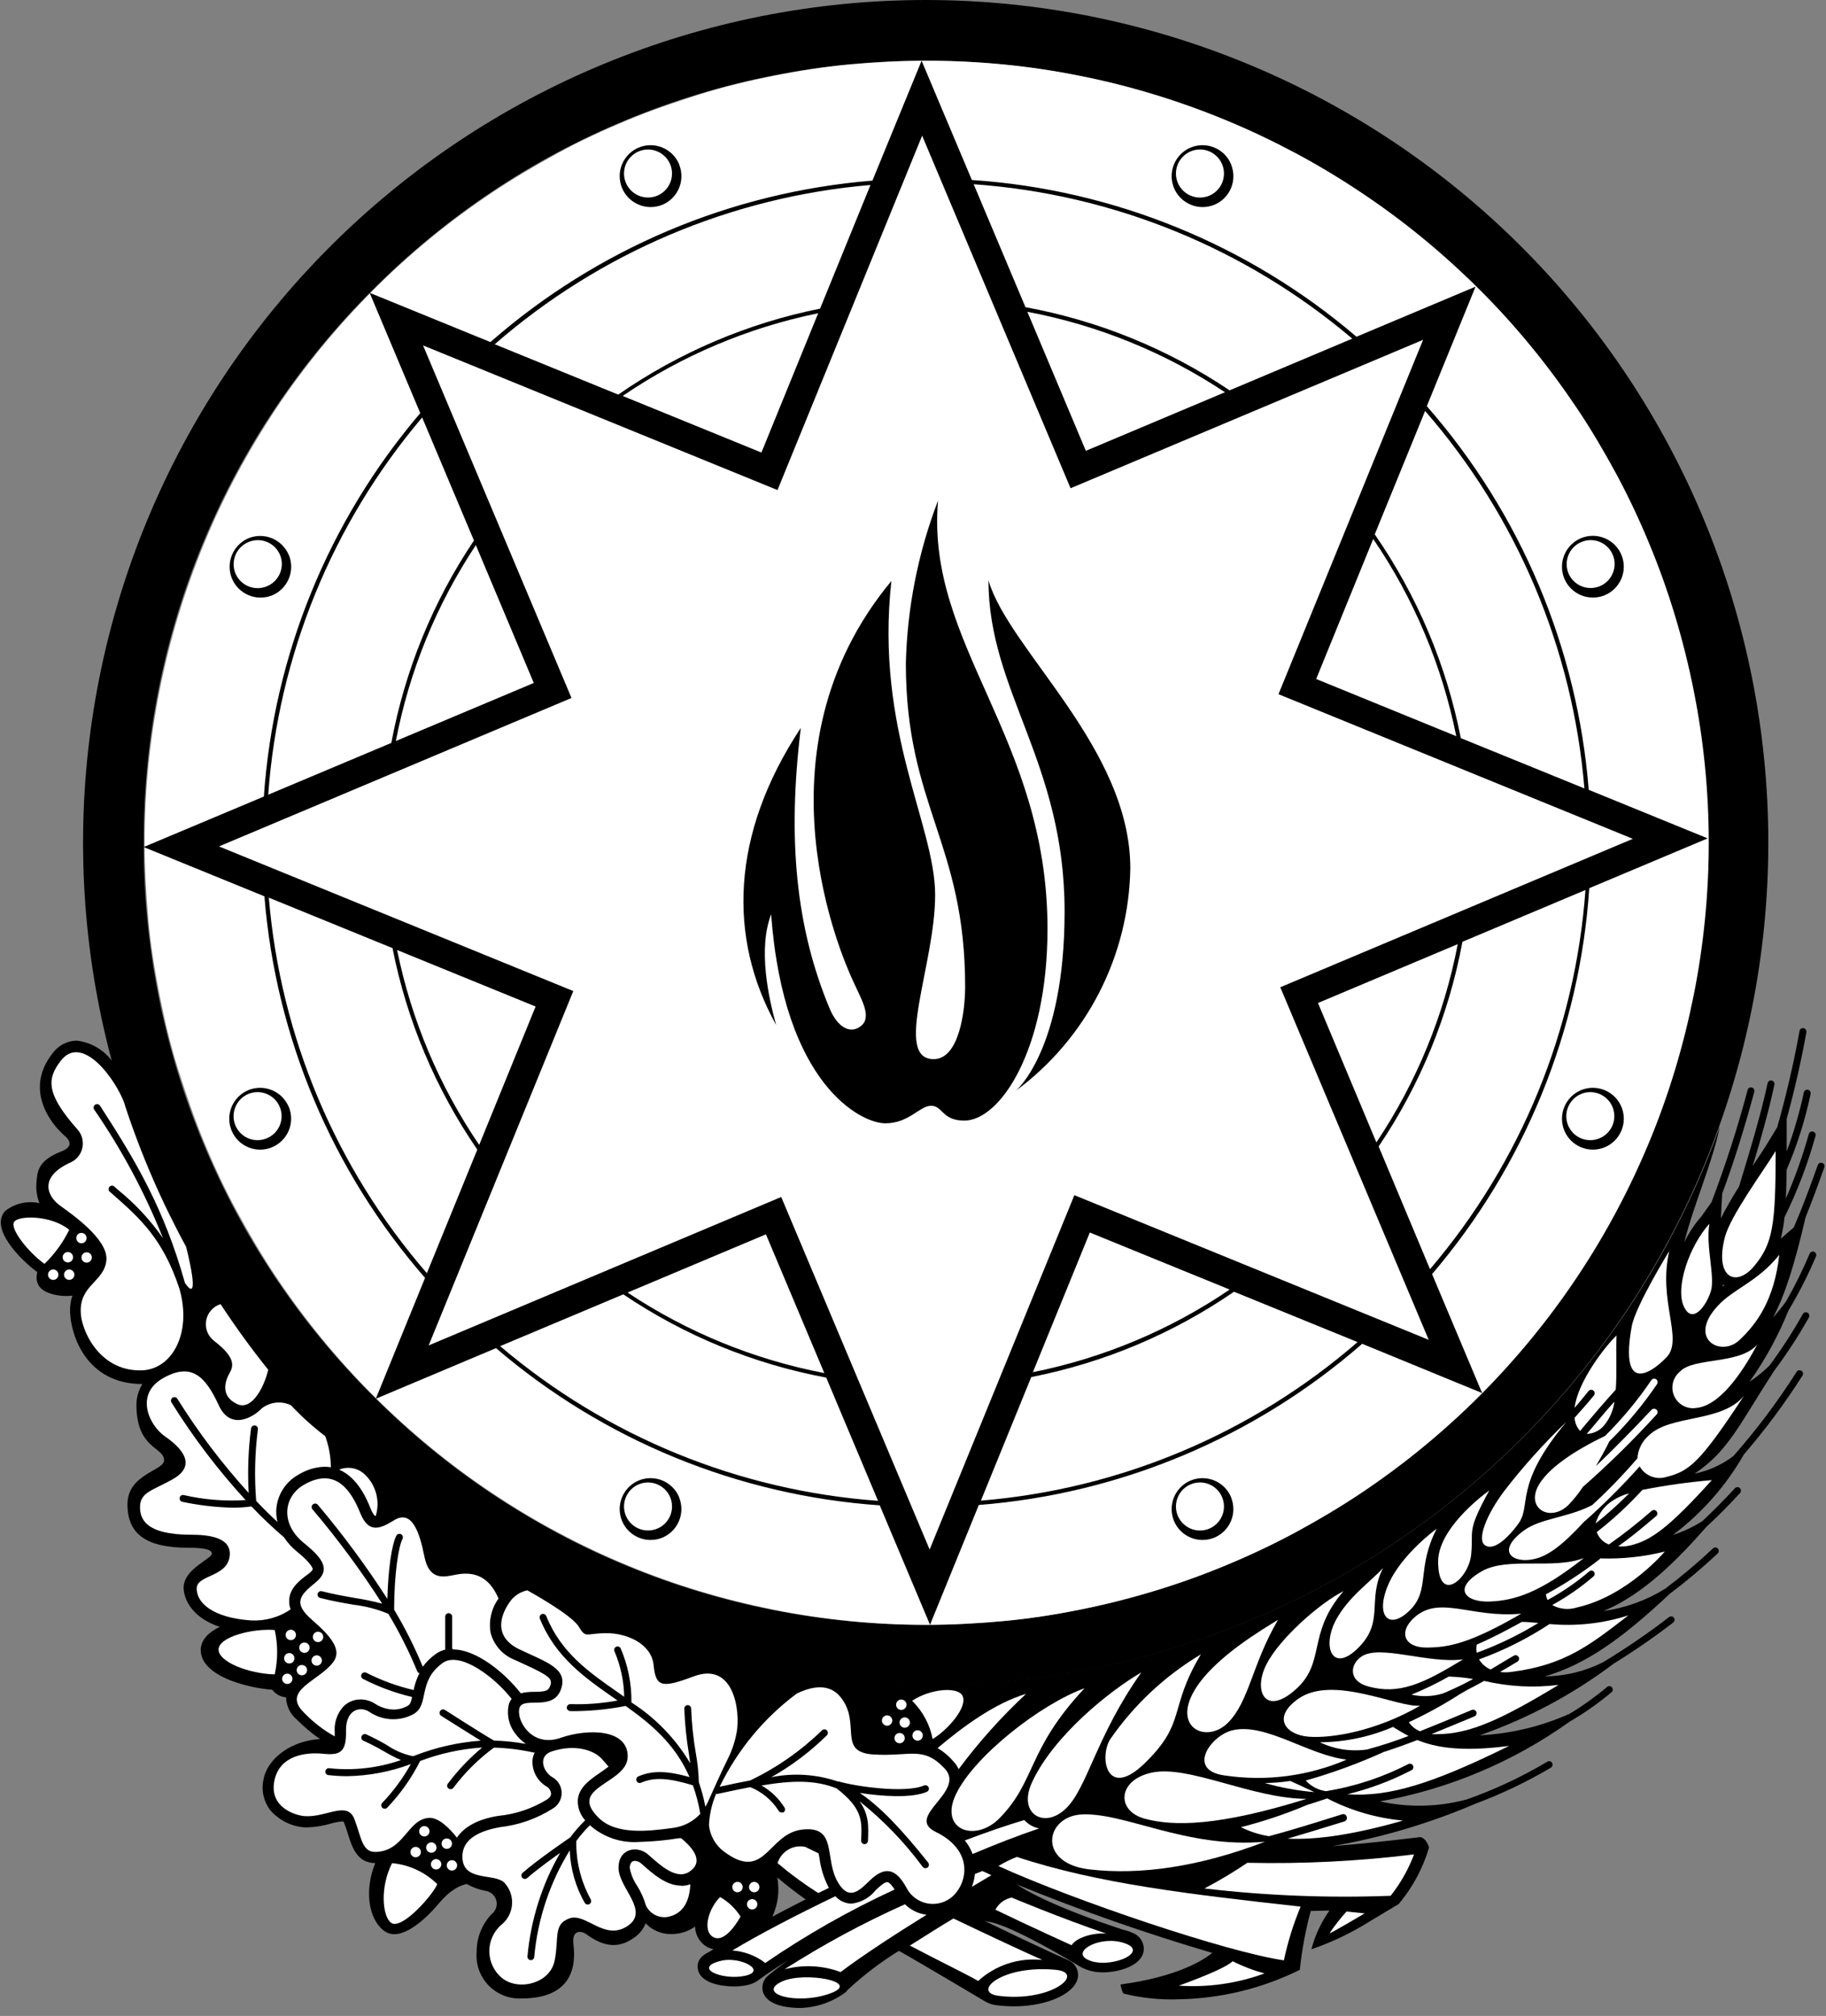 <svg width="202" height="223" viewBox="0 0 202 223" fill="none" xmlns="http://www.w3.org/2000/svg">
<rect x="0" y="0" width="202" height="223" fill="#808080" stroke="none"/>
<g clip-path="url(#clip0_263_4770)">
<path d="M102.409 0C77.686 0 53.975 9.821 36.493 27.303C19.011 44.786 9.189 68.496 9.189 93.22C9.189 117.943 19.011 141.654 36.493 159.136C53.975 176.619 77.686 186.44 102.409 186.44C127.131 186.437 150.84 176.615 168.319 159.133C185.799 141.651 195.619 117.942 195.619 93.22C195.619 68.498 185.799 44.789 168.319 27.307C150.84 9.825 127.131 0.003 102.409 0ZM102.409 6.72C113.772 6.693 125.027 8.917 135.524 13.265C146.022 17.612 155.554 23.997 163.569 32.05C171.625 40.066 178.013 49.599 182.362 60.099C186.712 70.598 188.937 81.855 188.909 93.22C188.94 104.585 186.716 115.843 182.367 126.343C178.017 136.843 171.628 146.376 163.569 154.39C155.558 162.449 146.027 168.838 135.528 173.188C125.03 177.537 113.773 179.761 102.409 179.73C91.044 179.761 79.786 177.537 69.286 173.187C58.786 168.838 49.254 162.449 41.239 154.39C33.181 146.376 26.792 136.843 22.442 126.343C18.093 115.843 15.869 104.585 15.899 93.22C15.872 81.855 18.097 70.598 22.447 60.099C26.796 49.599 33.184 40.066 41.239 32.05C49.256 23.996 58.79 17.61 69.289 13.263C79.789 8.915 91.046 6.691 102.409 6.72Z" fill="black"/>
<path d="M102.51 6.72C105.343 6.72 108.17 6.857 110.99 7.13C113.81 7.404 116.61 7.82 119.39 8.38C122.17 8.927 124.913 9.614 127.62 10.44C130.33 11.26 133 12.22 135.62 13.3C138.24 14.38 140.8 15.6 143.3 16.93C145.8 18.26 148.22 19.72 150.58 21.3C152.937 22.868 155.213 24.553 157.4 26.35C159.587 28.15 161.683 30.05 163.69 32.05C165.697 34.05 167.597 36.147 169.39 38.34C171.19 40.53 172.87 42.81 174.45 45.16C176.03 47.51 177.45 49.94 178.81 52.44C180.149 54.937 181.36 57.501 182.44 60.12C183.529 62.737 184.483 65.407 185.3 68.12C186.12 70.834 186.807 73.58 187.36 76.36C187.917 79.134 188.334 81.934 188.61 84.75C188.89 87.57 189.03 90.397 189.03 93.23C189.03 96.064 188.89 98.89 188.61 101.71C188.33 104.53 187.92 107.33 187.36 110.11C186.8 112.89 186.12 115.63 185.3 118.34C184.481 121.053 183.527 123.723 182.44 126.34C181.36 128.947 180.15 131.504 178.81 134.01C177.48 136.51 176.02 138.94 174.45 141.29C172.88 143.64 171.19 145.92 169.39 148.11C167.59 150.3 165.69 152.4 163.69 154.4C161.69 156.4 159.59 158.3 157.4 160.1C155.21 161.9 152.94 163.58 150.58 165.16C148.22 166.74 145.8 168.16 143.3 169.52C140.803 170.859 138.24 172.07 135.62 173.15C133.004 174.239 130.333 175.193 127.62 176.01C124.907 176.83 122.163 177.517 119.39 178.07C116.61 178.63 113.81 179.07 110.99 179.32C108.17 179.57 105.34 179.74 102.51 179.74C99.68 179.74 96.85 179.6 94.03 179.32C91.21 179.04 88.41 178.63 85.63 178.07C82.85 177.51 80.11 176.83 77.4 176.01C74.686 175.193 72.016 174.239 69.4 173.15C66.781 172.07 64.217 170.859 61.72 169.52C59.22 168.19 56.8 166.73 54.44 165.16C52.08 163.59 49.81 161.9 47.62 160.1C45.43 158.3 43.34 156.4 41.33 154.4C39.32 152.4 37.43 150.3 35.63 148.11C33.83 145.92 32.15 143.65 30.57 141.29C28.99 138.93 27.57 136.51 26.21 134.01C24.85 131.51 23.66 128.95 22.58 126.34C21.5 123.73 20.58 121.05 19.72 118.34C18.86 115.63 18.21 112.89 17.66 110.11C17.11 107.33 16.66 104.53 16.41 101.71C16.16 98.89 16 96.06 16 93.23C16 90.4 16.13 87.57 16.41 84.75C16.69 81.93 17.11 79.13 17.66 76.36C18.21 73.59 18.9 70.83 19.72 68.12C20.54 65.41 21.5 62.74 22.58 60.12C23.66 57.501 24.871 54.937 26.21 52.44C27.55 49.94 29 47.52 30.57 45.16C32.14 42.8 33.83 40.53 35.63 38.34C37.43 36.15 39.33 34.06 41.33 32.05C43.33 30.04 45.43 28.15 47.62 26.35C49.81 24.55 52.09 22.87 54.44 21.3C56.79 19.73 59.22 18.3 61.72 16.93C64.22 15.56 66.78 14.39 69.4 13.3C72.02 12.21 74.68 11.3 77.4 10.44C80.12 9.58 82.86 8.93 85.63 8.38C88.4 7.83 91.21 7.38 94.03 7.13C96.85 6.88 99.67 6.72 102.51 6.72Z" fill="white"/>
<path d="M190.581 142.33C190.581 142.25 190.581 142.16 190.581 142.08L190.751 142.19L190.581 142.33ZM85.441 212.02C86.064 210.667 86.256 209.156 85.991 207.69C87.081 208.61 88.111 209.4 89.121 210.11C87.851 210.75 86.621 211.39 85.441 212.02ZM199.741 134.65C200.471 132.85 201.161 130.97 201.811 129.13C201.828 129.083 201.836 129.032 201.834 128.982C201.832 128.932 201.82 128.882 201.798 128.837C201.777 128.791 201.747 128.75 201.709 128.717C201.672 128.683 201.628 128.657 201.581 128.64C201.484 128.608 201.378 128.615 201.287 128.66C201.195 128.705 201.125 128.784 201.091 128.88C200.271 131.19 199.381 133.59 198.441 135.77L196.991 137.03C197.188 136.248 197.329 135.452 197.411 134.65C198.833 131.764 199.981 128.751 200.841 125.65C200.854 125.601 200.858 125.551 200.852 125.5C200.845 125.45 200.829 125.402 200.804 125.358C200.779 125.315 200.745 125.276 200.705 125.246C200.665 125.215 200.619 125.193 200.571 125.18C200.474 125.152 200.37 125.164 200.282 125.213C200.194 125.261 200.129 125.343 200.101 125.44C199.422 127.876 198.573 130.262 197.561 132.58C197.611 131.64 197.631 130.58 197.641 129.4C198.805 126.696 199.696 123.882 200.301 121C200.319 120.902 200.299 120.801 200.245 120.717C200.191 120.634 200.107 120.574 200.011 120.55C199.961 120.538 199.91 120.536 199.86 120.545C199.81 120.553 199.762 120.571 199.72 120.598C199.677 120.625 199.64 120.66 199.611 120.702C199.582 120.743 199.561 120.79 199.551 120.84C199.077 123.057 198.442 125.236 197.651 127.36V123.77C198.491 120.71 199.281 117.27 199.831 114.18C199.846 114.08 199.822 113.977 199.764 113.894C199.707 113.81 199.62 113.752 199.521 113.73C199.42 113.712 199.316 113.735 199.232 113.793C199.148 113.851 199.09 113.94 199.071 114.04C198.461 117.51 197.541 121.4 196.601 124.7L195.381 126.7C195.051 127.24 194.561 127.97 193.991 128.82C193.991 128.88 193.921 128.93 193.891 128.98C194.841 125.86 195.731 122.64 196.291 119.98C196.311 119.882 196.293 119.779 196.238 119.695C196.184 119.611 196.099 119.552 196.001 119.53C195.951 119.518 195.9 119.516 195.85 119.525C195.8 119.533 195.752 119.551 195.71 119.578C195.667 119.605 195.63 119.64 195.601 119.682C195.572 119.723 195.551 119.77 195.541 119.82C194.831 123.17 193.541 127.46 192.371 131.28C191.646 132.409 190.978 133.574 190.371 134.77L190.511 132.05C191.631 129.05 192.851 125.27 194.071 120.77C194.095 120.672 194.081 120.568 194.031 120.48C193.98 120.393 193.898 120.328 193.801 120.3C193.752 120.285 193.701 120.28 193.65 120.286C193.6 120.291 193.551 120.307 193.507 120.333C193.463 120.358 193.424 120.392 193.394 120.433C193.364 120.474 193.342 120.52 193.331 120.57C192.213 124.776 190.878 128.922 189.331 132.99L188.221 134.55C187.466 135.417 186.828 136.379 186.321 137.41C187.401 133.13 189.431 128.66 190.251 124.62C183.765 142.705 171.851 158.344 156.139 169.401C140.427 180.457 121.683 186.391 102.471 186.39C81.981 186.386 62.063 179.633 45.796 167.175C29.528 154.718 17.817 137.25 12.471 117.47C12.006 116.819 11.409 116.273 10.72 115.867C10.032 115.46 9.265 115.202 8.471 115.11C7.94 115.124 7.42 115.263 6.953 115.515C6.486 115.766 6.084 116.125 5.781 116.56C2.781 120.42 5.401 124.11 7.141 125.63C7.371 125.82 8.461 126.74 6.761 127.38C4.201 128.38 4.151 129.61 4.051 130.6C3.948 131.443 4.054 132.298 4.361 133.09C3.708 132.948 3.033 132.95 2.381 133.097C1.73 133.244 1.119 133.531 0.591 133.94C-1.189 135.85 2.201 139.3 4.121 140.72C3.981 141.37 3.841 142.59 5.701 143.13C6.45 143.349 7.236 143.414 8.011 143.32C7.818 143.893 7.73 144.496 7.751 145.1C7.821 147.68 9.531 153.1 15.751 153.1C15.33 153.787 15.102 154.574 15.091 155.38C15.091 160.32 18.151 160.03 18.151 161.54C18.151 162.69 14.101 163.05 14.101 166.41C14.101 169.77 16.261 171.2 20.811 171.21C23.011 171.21 23.431 171.52 23.431 171.87C23.431 172.43 20.311 173.56 20.311 175.63C20.311 176.42 20.791 178.79 24.311 179.96C23.091 180.55 22.231 181.38 22.201 182.5C22.201 183.43 22.721 184.77 25.461 185.87C26.957 186.438 28.526 186.791 30.121 186.92C30.301 187.161 30.531 187.361 30.795 187.506C31.059 187.65 31.351 187.737 31.651 187.76C31.659 188.221 31.765 188.675 31.961 189.092C32.157 189.509 32.44 189.88 32.791 190.18C33.595 190.988 34.468 191.724 35.401 192.38C32.401 192.52 29.621 194.38 29.151 196.84C29.02 197.423 29.018 198.027 29.144 198.61C29.27 199.194 29.521 199.743 29.881 200.22C30.834 201.333 32.19 202.024 33.651 202.14H34.041C34.898 202.111 35.748 201.973 36.571 201.73C36.991 201.604 37.423 201.523 37.861 201.49H37.991C38.027 201.546 38.058 201.607 38.081 201.67C38.251 202.12 38.391 202.55 38.511 202.94C38.951 204.34 39.511 206.09 41.511 206.09C40.361 208.9 40.651 212.14 42.441 213.55C42.78 213.817 43.199 213.962 43.631 213.96C45.241 213.96 47.301 212.06 48.571 210.53C50.231 208.53 51.641 208.41 51.641 208.41C52.306 208.785 53.029 209.045 53.781 209.18C54.054 209.232 54.306 209.363 54.506 209.556C54.707 209.748 54.847 209.995 54.911 210.265C54.974 210.536 54.958 210.819 54.864 211.081C54.77 211.343 54.602 211.572 54.381 211.74C53.319 212.857 52.729 214.339 52.731 215.88C52.669 216.557 52.752 217.239 52.976 217.88C53.199 218.522 53.557 219.108 54.026 219.6C54.495 220.091 55.064 220.477 55.694 220.731C56.325 220.984 57.002 221.1 57.681 221.07C64.101 221.07 63.581 216.39 63.431 215C63.261 213.41 64.361 213.6 64.831 213.94C66.651 215.27 68.311 215.68 70.181 214.32C70.744 213.935 71.177 213.387 71.421 212.75C71.773 213.126 72.199 213.426 72.672 213.631C73.145 213.835 73.655 213.941 74.171 213.94C75.147 213.973 76.107 213.681 76.901 213.11C76.896 213.163 76.896 213.217 76.901 213.27C76.932 213.669 77.052 214.056 77.253 214.402C77.454 214.748 77.73 215.045 78.061 215.27C78.324 215.442 78.62 215.558 78.931 215.61L78.411 215.94C78.146 216.06 77.9 216.219 77.681 216.41C77.495 216.574 77.353 216.781 77.267 217.013C77.182 217.245 77.155 217.495 77.191 217.74C77.371 219.36 79.791 219.74 81.191 219.74C81.681 219.742 82.171 219.692 82.651 219.59C83.135 219.498 83.591 219.292 83.981 218.99C84.841 218.34 85.981 217.6 87.231 216.8C86.541 217.3 85.871 217.8 85.231 218.33L85.011 218.5C84.755 218.699 84.56 218.966 84.447 219.269C84.334 219.573 84.308 219.902 84.371 220.22C84.751 221.93 87.371 222.12 88.531 222.12C90.335 222.071 92.082 221.467 93.531 220.39C93.622 220.304 93.706 220.21 93.781 220.11C95.522 218.491 97.417 217.048 99.441 215.8C102.041 217.26 108.351 221.03 108.951 221.38C109.35 221.621 109.797 221.771 110.261 221.82C110.894 221.899 111.532 221.939 112.171 221.94C115.991 221.94 119.171 220.42 119.261 218.54C119.276 218.172 119.176 217.809 118.975 217.501C118.775 217.193 118.483 216.955 118.141 216.82C116.201 215.97 112.731 214.33 108.871 212.46L109.211 212.56C111.781 212.81 119.621 217.63 119.671 217.65C120.403 218.013 121.213 218.195 122.031 218.18C123.601 218.18 126.201 217.55 126.511 215.86C126.574 215.414 126.477 214.96 126.237 214.58C125.997 214.199 125.63 213.915 125.201 213.78L124.941 213.67C124.696 213.58 124.445 213.507 124.191 213.45C116.521 210.92 113.431 209.1 112.471 208.45C119.55 211.343 126.773 213.873 134.111 216.03C133.201 216.77 130.351 218.66 123.961 219.52C124.008 219.867 124.109 220.204 124.261 220.52C126.27 221.022 128.341 221.237 130.411 221.16C135.057 221.075 139.626 219.962 143.791 217.9C144.019 215.701 144.424 213.524 145.001 211.39L147.071 211.34C146.152 212.638 145.474 214.091 145.071 215.63C147.354 214.844 149.538 213.798 151.581 212.51L154.731 210.62C156.267 208.789 157.411 206.662 158.091 204.37C157.721 203.21 157.091 203.22 157.091 203.22C153.641 203.64 150.261 204 147.371 204.22C152.805 203.279 158.11 201.709 163.181 199.54C166.086 198.456 168.891 197.118 171.561 195.54C171.647 195.486 171.71 195.401 171.736 195.303C171.762 195.204 171.749 195.1 171.701 195.01C171.676 194.967 171.643 194.928 171.603 194.898C171.563 194.867 171.518 194.845 171.47 194.832C171.421 194.819 171.371 194.816 171.321 194.822C171.272 194.829 171.224 194.845 171.181 194.87C168.345 196.562 165.347 197.966 162.231 199.06C159.1 199.894 155.815 199.966 152.651 199.27C160.22 197.925 167.394 194.908 173.651 190.44C175.292 189.486 176.848 188.392 178.301 187.17C178.336 187.135 178.365 187.093 178.384 187.046C178.403 187 178.413 186.95 178.413 186.9C178.413 186.85 178.403 186.8 178.384 186.754C178.365 186.707 178.336 186.665 178.301 186.63C178.265 186.594 178.223 186.566 178.177 186.547C178.131 186.527 178.081 186.517 178.031 186.517C177.98 186.517 177.931 186.527 177.884 186.547C177.838 186.566 177.796 186.594 177.761 186.63C176.461 187.717 175.081 188.704 173.631 189.58C170.489 190.98 167.116 191.787 163.681 191.96C169.006 190.104 174.01 187.428 178.511 184.03C180.785 182.629 182.985 181.11 185.101 179.48C185.141 179.45 185.175 179.413 185.2 179.37C185.226 179.327 185.242 179.279 185.249 179.23C185.255 179.18 185.252 179.13 185.238 179.082C185.225 179.034 185.202 178.989 185.171 178.95C185.141 178.91 185.104 178.876 185.061 178.85C185.018 178.825 184.97 178.808 184.921 178.802C184.871 178.795 184.821 178.799 184.773 178.812C184.725 178.826 184.68 178.849 184.641 178.88C182.3 180.683 179.859 182.352 177.331 183.88C175.334 184.884 173.135 185.417 170.901 185.44C175.381 184.13 179.361 181.34 184.721 176.3C186.571 174.908 188.343 173.416 190.031 171.83C190.1 171.757 190.139 171.661 190.139 171.56C190.139 171.459 190.1 171.363 190.031 171.29C189.958 171.22 189.861 171.181 189.761 171.181C189.66 171.181 189.563 171.22 189.491 171.29C187.809 172.871 186.043 174.359 184.201 175.75C182.129 177.033 179.814 177.871 177.401 178.21C181.941 176.29 185.671 172.41 188.771 168.9C189.991 167.773 191.227 166.53 192.481 165.17C192.551 165.096 192.59 164.997 192.59 164.895C192.59 164.793 192.551 164.694 192.481 164.62C192.408 164.547 192.309 164.506 192.206 164.506C192.103 164.506 192.004 164.547 191.931 164.62C190.721 165.94 189.511 167.15 188.331 168.26C187.317 168.906 186.225 169.42 185.081 169.79L185.281 169.63C188.385 167.252 190.983 164.277 192.921 160.88C195.29 158.135 197.456 155.22 199.401 152.16C199.428 152.117 199.447 152.07 199.456 152.02C199.465 151.97 199.463 151.919 199.452 151.87C199.441 151.82 199.42 151.774 199.391 151.733C199.361 151.691 199.324 151.656 199.281 151.63C199.194 151.577 199.09 151.56 198.991 151.582C198.892 151.605 198.806 151.665 198.751 151.75C196.665 155.035 194.324 158.151 191.751 161.07C190.48 162.031 189.011 162.697 187.451 163.02C191.211 160.51 192.381 157.62 196.241 151.67C197.657 149.775 198.95 147.791 200.111 145.73C200.135 145.686 200.151 145.638 200.157 145.588C200.163 145.538 200.158 145.487 200.144 145.439C200.13 145.39 200.107 145.345 200.076 145.306C200.044 145.267 200.005 145.234 199.961 145.21C199.917 145.185 199.87 145.169 199.82 145.162C199.77 145.156 199.72 145.159 199.672 145.172C199.623 145.185 199.578 145.207 199.538 145.238C199.499 145.268 199.466 145.307 199.441 145.35C198.336 147.317 197.11 149.214 195.771 151.03C195.089 151.708 194.342 152.318 193.541 152.85C195.277 150.404 196.721 147.763 197.841 144.98C198.997 143.054 200.016 141.049 200.891 138.98C200.912 138.934 200.924 138.885 200.925 138.834C200.926 138.784 200.917 138.734 200.899 138.687C200.88 138.64 200.852 138.597 200.816 138.562C200.78 138.526 200.738 138.498 200.691 138.48C200.645 138.459 200.595 138.447 200.545 138.446C200.494 138.444 200.444 138.453 200.397 138.472C200.351 138.491 200.308 138.519 200.273 138.555C200.237 138.59 200.209 138.633 200.191 138.68C199.423 140.502 198.544 142.275 197.561 143.99C197.118 144.598 196.644 145.182 196.141 145.74C197.421 143.35 198.511 139.96 199.741 134.65Z" fill="black"/>
<path d="M176.941 64.86C176.294 65.116 175.573 65.108 174.932 64.839C174.291 64.57 173.781 64.061 173.511 63.42C173.243 62.769 173.244 62.038 173.514 61.387C173.784 60.737 174.3 60.22 174.951 59.95C175.273 59.816 175.619 59.747 175.968 59.746C176.317 59.746 176.663 59.815 176.985 59.949C177.308 60.083 177.6 60.279 177.847 60.526C178.093 60.773 178.288 61.067 178.421 61.39C178.553 61.715 178.619 62.063 178.616 62.413C178.612 62.764 178.54 63.11 178.402 63.433C178.265 63.755 178.065 64.047 177.814 64.292C177.563 64.537 177.267 64.73 176.941 64.86ZM179.371 61.38C179.022 60.544 178.355 59.879 177.518 59.533C176.68 59.186 175.739 59.185 174.901 59.53C174.064 59.879 173.4 60.546 173.054 61.383C172.707 62.221 172.706 63.162 173.051 64C173.4 64.834 174.065 65.496 174.9 65.843C175.736 66.189 176.674 66.192 177.511 65.85C177.927 65.679 178.305 65.428 178.624 65.11C178.942 64.793 179.195 64.416 179.368 64.001C179.541 63.586 179.63 63.14 179.63 62.691C179.631 62.241 179.543 61.795 179.371 61.38Z" fill="black"/>
<path d="M133.769 21.65C133.446 21.784 133.1 21.854 132.75 21.854C132.4 21.854 132.054 21.786 131.731 21.652C131.407 21.518 131.114 21.322 130.866 21.075C130.619 20.827 130.423 20.533 130.289 20.21C130.021 19.559 130.022 18.828 130.292 18.177C130.562 17.527 131.079 17.01 131.729 16.74C132.052 16.606 132.397 16.537 132.746 16.536C133.095 16.536 133.441 16.605 133.764 16.739C134.086 16.873 134.379 17.069 134.625 17.316C134.872 17.564 135.067 17.857 135.199 18.18C135.468 18.83 135.469 19.56 135.201 20.21C134.933 20.86 134.418 21.378 133.769 21.65ZM136.189 18.17C135.84 17.334 135.174 16.669 134.336 16.323C133.498 15.976 132.558 15.975 131.719 16.32C130.883 16.669 130.219 17.336 129.872 18.173C129.525 19.011 129.524 19.952 129.869 20.79C130.217 21.628 130.882 22.295 131.72 22.643C132.558 22.992 133.5 22.994 134.339 22.65C135.173 22.303 135.835 21.64 136.181 20.806C136.528 19.973 136.531 19.036 136.189 18.2V18.17Z" fill="black"/>
<path d="M72.701 21.65C72.049 21.918 71.319 21.917 70.668 21.647C70.017 21.377 69.501 20.86 69.231 20.21C68.963 19.559 68.963 18.828 69.233 18.177C69.503 17.527 70.02 17.01 70.671 16.74C71.322 16.472 72.053 16.473 72.703 16.743C73.354 17.013 73.871 17.529 74.141 18.18C74.409 18.831 74.408 19.562 74.138 20.213C73.868 20.863 73.351 21.38 72.701 21.65ZM75.131 18.17C74.781 17.334 74.115 16.669 73.277 16.323C72.44 15.976 71.499 15.975 70.661 16.32C69.824 16.669 69.16 17.336 68.813 18.173C68.467 19.011 68.466 19.952 68.811 20.79C69.158 21.628 69.824 22.295 70.662 22.643C71.499 22.992 72.441 22.994 73.281 22.65C74.112 22.3 74.773 21.637 75.119 20.805C75.465 19.972 75.469 19.036 75.131 18.2V18.17Z" fill="black"/>
<path d="M29.51 64.86C28.859 65.129 28.128 65.127 27.478 64.858C26.827 64.588 26.31 64.071 26.04 63.42C25.908 63.096 25.842 62.749 25.844 62.399C25.847 62.049 25.918 61.702 26.055 61.38C26.191 61.058 26.39 60.765 26.64 60.52C26.89 60.275 27.186 60.081 27.51 59.95C28.162 59.682 28.892 59.683 29.543 59.953C30.194 60.223 30.71 60.74 30.98 61.39C31.112 61.715 31.179 62.062 31.176 62.412C31.174 62.762 31.102 63.108 30.966 63.431C30.829 63.753 30.63 64.045 30.381 64.29C30.131 64.536 29.835 64.729 29.51 64.86ZM31.94 61.38C31.591 60.554 30.931 59.897 30.103 59.551C29.275 59.205 28.344 59.198 27.51 59.53C26.674 59.88 26.01 60.546 25.663 61.384C25.316 62.221 25.315 63.162 25.66 64C26.01 64.837 26.676 65.501 27.514 65.847C28.351 66.194 29.292 66.195 30.13 65.85C30.961 65.495 31.619 64.826 31.959 63.989C32.3 63.153 32.297 62.215 31.95 61.38H31.94Z" fill="black"/>
<path d="M29.509 125.92C29.188 126.054 28.843 126.124 28.494 126.125C28.145 126.126 27.8 126.058 27.477 125.925C27.155 125.792 26.862 125.597 26.615 125.351C26.369 125.105 26.173 124.812 26.039 124.49C25.771 123.837 25.771 123.105 26.041 122.453C26.311 121.801 26.828 121.282 27.479 121.01C28.131 120.742 28.861 120.743 29.512 121.013C30.163 121.283 30.679 121.799 30.949 122.45C31.084 122.772 31.153 123.118 31.153 123.467C31.153 123.816 31.084 124.162 30.951 124.484C30.817 124.807 30.62 125.1 30.373 125.346C30.126 125.592 29.832 125.787 29.509 125.92ZM31.939 122.44C31.59 121.604 30.924 120.939 30.086 120.593C29.248 120.246 28.308 120.245 27.469 120.59C26.633 120.939 25.969 121.606 25.622 122.443C25.275 123.281 25.274 124.222 25.619 125.06C25.79 125.476 26.042 125.854 26.359 126.172C26.677 126.491 27.054 126.743 27.469 126.915C27.885 127.087 28.33 127.175 28.78 127.174C29.23 127.173 29.674 127.083 30.089 126.91C30.927 126.562 31.594 125.897 31.943 125.059C32.291 124.221 32.294 123.28 31.949 122.44H31.939Z" fill="black"/>
<path d="M72.701 169.1C72.049 169.368 71.319 169.367 70.668 169.098C70.017 168.828 69.501 168.311 69.231 167.66C68.963 167.009 68.963 166.278 69.233 165.627C69.503 164.977 70.02 164.46 70.671 164.19C71.322 163.922 72.053 163.923 72.703 164.193C73.354 164.463 73.871 164.98 74.141 165.63C74.275 165.952 74.344 166.298 74.344 166.647C74.344 166.996 74.276 167.342 74.142 167.664C74.008 167.987 73.812 168.28 73.564 168.526C73.317 168.772 73.024 168.968 72.701 169.1ZM75.131 165.62C74.781 164.784 74.115 164.12 73.277 163.773C72.44 163.426 71.499 163.425 70.661 163.77C69.824 164.12 69.16 164.786 68.813 165.623C68.467 166.461 68.466 167.402 68.811 168.24C68.983 168.655 69.235 169.032 69.552 169.35C69.87 169.668 70.247 169.919 70.662 170.091C71.078 170.263 71.522 170.351 71.972 170.351C72.421 170.351 72.866 170.262 73.281 170.09C74.11 169.741 74.768 169.079 75.114 168.249C75.46 167.418 75.466 166.485 75.131 165.65V165.62Z" fill="black"/>
<path d="M133.769 169.1C133.446 169.235 133.1 169.304 132.75 169.304C132.4 169.305 132.054 169.236 131.731 169.102C131.407 168.968 131.114 168.772 130.866 168.525C130.619 168.277 130.423 167.983 130.289 167.66C130.021 167.009 130.022 166.278 130.292 165.627C130.562 164.977 131.079 164.46 131.729 164.19C132.052 164.056 132.397 163.987 132.746 163.987C133.095 163.986 133.441 164.055 133.764 164.189C134.086 164.323 134.379 164.519 134.625 164.766C134.872 165.014 135.067 165.307 135.199 165.63C135.468 166.28 135.469 167.01 135.201 167.66C134.933 168.311 134.418 168.828 133.769 169.1ZM136.189 165.62C135.84 164.784 135.174 164.12 134.336 163.773C133.498 163.426 132.558 163.425 131.719 163.77C130.883 164.12 130.219 164.786 129.872 165.623C129.525 166.461 129.524 167.402 129.869 168.24C130.041 168.655 130.293 169.032 130.611 169.35C130.929 169.668 131.306 169.919 131.721 170.091C132.136 170.263 132.581 170.351 133.03 170.351C133.48 170.351 133.924 170.262 134.339 170.09C135.17 169.743 135.83 169.082 136.177 168.25C136.523 167.419 136.528 166.485 136.189 165.65V165.62Z" fill="black"/>
<path d="M176.941 125.92C176.619 126.054 176.274 126.124 175.926 126.125C175.577 126.126 175.231 126.058 174.909 125.925C174.587 125.792 174.294 125.597 174.047 125.351C173.8 125.105 173.604 124.812 173.471 124.49C173.202 123.837 173.203 123.105 173.473 122.453C173.743 121.801 174.26 121.282 174.911 121.01C175.562 120.742 176.293 120.743 176.944 121.013C177.594 121.283 178.111 121.799 178.381 122.45C178.515 122.772 178.584 123.118 178.584 123.467C178.585 123.816 178.516 124.162 178.382 124.484C178.248 124.807 178.052 125.1 177.805 125.346C177.557 125.592 177.264 125.787 176.941 125.92ZM179.371 122.44C179.022 121.604 178.355 120.939 177.518 120.593C176.68 120.246 175.739 120.245 174.901 120.59C174.064 120.939 173.4 121.606 173.054 122.443C172.707 123.281 172.706 124.222 173.051 125.06C173.223 125.475 173.475 125.852 173.793 126.17C174.11 126.487 174.488 126.739 174.903 126.911C175.318 127.083 175.763 127.171 176.212 127.171C176.661 127.171 177.106 127.082 177.521 126.91C177.936 126.738 178.313 126.486 178.631 126.168C178.948 125.851 179.2 125.473 179.372 125.058C179.544 124.643 179.632 124.198 179.632 123.749C179.632 123.3 179.543 122.855 179.371 122.44Z" fill="black"/>
<path d="M108.511 166L114.081 152.33C122.124 150.749 129.757 147.536 136.511 142.89L150.181 148.46C138.505 158.582 123.91 164.725 108.511 166ZM136.031 142.65C129.457 147.119 122.055 150.227 114.261 151.79L120.561 136.34L136.031 142.65ZM102.841 171.41L86.421 132.41L47.421 148.83L63.421 109.63L24.221 93.63L63.221 77.21L46.801 38.21L86.011 54.21L102.011 15.01L118.431 54.01L157.431 37.59L141.431 76.79L180.631 92.79L141.631 109.21L158.051 148.21L118.851 132.21L102.841 171.41ZM69.451 142.97L84.731 136.54L91.191 151.89C83.427 150.396 76.037 147.375 69.451 143V142.97ZM55.351 148.9L68.951 143.18C75.726 147.752 83.367 150.886 91.401 152.39L97.131 166.02C81.744 164.9 67.112 158.915 55.351 148.93V148.9ZM53.011 126.65C48.584 120.137 45.498 112.808 43.931 105.09L59.251 111.34L53.011 126.65ZM29.741 99.3L43.421 104.88C44.998 112.871 48.19 120.456 52.801 127.17L47.221 140.84C37.15 129.204 31.03 114.674 29.741 99.34V99.3ZM52.641 60.3L59.051 75.55L43.791 81.97C45.276 74.232 48.284 66.866 52.641 60.3ZM46.701 46.18L52.431 59.79C47.891 66.553 44.781 74.172 43.291 82.18L29.671 87.91C30.779 72.546 36.743 57.933 46.701 46.18ZM90.511 34.65L84.231 50.06L68.881 43.8C75.412 39.345 82.765 36.235 90.511 34.65ZM96.301 20.45L90.721 34.14C82.707 35.756 75.108 38.992 68.391 43.65L54.731 38.08C66.372 27.941 80.938 21.77 96.321 20.46L96.301 20.45ZM135.511 43.39L120.121 49.87L113.651 34.49C121.459 35.966 128.892 38.992 135.511 43.39ZM149.621 37.45L136.021 43.18C129.205 38.596 121.519 35.465 113.441 33.98L107.711 20.38C123.127 21.475 137.793 27.454 149.581 37.45H149.621ZM161.131 81.45L145.601 75.11L151.911 59.62C156.399 66.192 159.52 73.599 161.091 81.4L161.131 81.45ZM175.311 87.23L161.601 81.65C160.014 73.561 156.773 65.888 152.081 59.11L157.651 45.46C167.816 57.136 173.989 71.752 175.271 87.18L175.311 87.23ZM145.801 110.95L161.261 104.44C159.762 112.28 156.702 119.738 152.261 126.37L145.801 110.95ZM158.221 140.46L152.511 126.82C157.123 119.99 160.278 112.283 161.781 104.18L175.391 98.45C174.274 113.914 168.244 128.616 158.181 140.41L158.221 140.46ZM163.961 154.1L158.421 140.94C168.665 128.955 174.765 113.982 175.811 98.25L188.911 92.74L175.751 87.37C174.503 71.665 168.222 56.781 157.841 44.93L163.231 31.71L150.061 37.25C138.11 27.046 123.189 20.965 107.511 19.91L101.951 6.72L96.511 19.98C80.873 21.248 66.058 27.51 54.251 37.84L40.891 32.39L46.491 45.7C36.334 57.621 30.27 72.486 29.191 88.11L15.891 93.7L29.251 99.15C30.504 114.759 36.733 129.555 47.021 141.36L41.571 154.73L54.871 149.13C66.788 159.331 81.671 165.428 97.321 166.52L102.881 179.73L108.281 166.48C123.965 165.246 138.836 158.994 150.691 148.65L163.961 154.1Z" fill="black"/>
<path d="M106.769 109.15C106.769 93.22 100.209 89.15 100.209 73.38C100.36 67.221 101.564 61.133 103.769 55.38C102.399 71.38 115.879 81.47 115.879 102.74C115.879 116.2 110.609 123.96 106.679 123.96C104.189 123.96 104.299 122.32 103.009 122.32C101.719 122.32 100.579 124.26 97.929 124.26C95.279 124.26 86.689 120.01 85.309 101.14C83.819 105 85.049 110.47 85.859 113.38C80.539 103.8 80.789 92.32 88.589 80.52C87.089 92.8 88.039 102.63 91.789 111.59C92.579 113.48 93.979 114.51 95.249 113.49C96.519 112.47 95.249 110.49 94.309 108.39C93.369 106.29 82.869 83.21 98.609 64.27C96.779 80.85 103.449 91.27 103.449 98.99C103.449 106.71 98.779 117.16 103.289 117.16C106.129 117.16 106.769 111.75 106.769 109.15Z" fill="black"/>
<path d="M112.39 120.65C116.243 117.797 119.389 114.095 121.583 109.831C123.776 105.566 124.959 100.855 125.04 96.06C125.04 82.73 111.6 71.91 109.35 64.2C109.35 76.5 117.77 84.27 117.77 100.83C117.77 116.16 112.39 120.65 112.39 120.65Z" fill="black"/>
<path d="M115.31 216.81C113.16 215.86 109.44 214.12 105.47 212.22C103.91 213.15 102.24 214.22 100.65 215.22C104.07 217.01 106.98 218.42 108.21 219.13C109.162 218.262 110.287 217.606 111.511 217.206C112.735 216.806 114.03 216.671 115.31 216.81Z" fill="white"/>
<path d="M26.22 155.31C27.84 156.09 29.22 153.47 29.67 151.52C27.8 149.19 26.04 146.76 24.4 144.26C23.995 144.388 23.632 144.624 23.352 144.943C23.071 145.262 22.883 145.651 22.808 146.069C22.733 146.487 22.774 146.918 22.925 147.315C23.077 147.711 23.335 148.059 23.67 148.32C25.82 149.96 25.93 150.94 25.45 151.78C24.97 152.62 24.25 154.37 26.22 155.31Z" fill="white"/>
<path d="M41 166.88C41.22 167.43 41.45 167.71 41.56 167.71C41.823 166.864 41.83 165.959 41.581 165.109C41.332 164.258 40.838 163.501 40.16 162.93C39.789 162.641 39.349 162.456 38.883 162.393C38.418 162.33 37.944 162.391 37.51 162.57C39.62 163.46 40.62 165.94 41 166.88Z" fill="white"/>
<path d="M98.16 208.2C98.09 208.2 97.9 208.2 97.49 208.54C97.32 208.67 97.11 208.87 96.88 209.08C96.554 209.494 96.149 209.84 95.689 210.098C95.23 210.355 94.723 210.519 94.2 210.58C93.861 210.574 93.528 210.497 93.219 210.356C92.912 210.215 92.636 210.012 92.41 209.76C88.06 211.85 84.03 213.95 81.01 215.76C82.335 215.854 83.604 216.333 84.66 217.14C89.188 214.034 93.972 211.317 98.96 209.02C98.57 208.38 98.28 208.2 98.16 208.2Z" fill="white"/>
<path d="M113.31 201.33C111.31 201.93 109.07 202.7 106.73 203.59C107.101 204.037 107.392 204.545 107.59 205.09C110.28 203.95 112.81 202.98 114.95 202.26C114.318 202.134 113.743 201.808 113.31 201.33Z" fill="white"/>
<path d="M100.109 210.65C95.496 212.712 91.044 215.115 86.789 217.84C88.838 217.296 91.005 217.404 92.989 218.15C95.429 216.3 99.129 213.9 102.499 211.81C101.596 211.697 100.756 211.289 100.109 210.65Z" fill="white"/>
<path d="M90.559 205.02L89.079 204.3C88.437 204.161 87.765 204.269 87.198 204.603C86.631 204.936 86.211 205.471 86.019 206.1C87.442 207.305 88.946 208.411 90.519 209.41L91.7 208.83C91.686 208.801 91.67 208.775 91.65 208.75C91.129 207.737 90.79 206.641 90.65 205.51C90.62 205.33 90.59 205.17 90.559 205.02Z" fill="white"/>
<path d="M105.441 194.81C105.693 195.07 105.899 195.371 106.051 195.7C108.28 192.704 110.777 189.915 113.511 187.37C110.021 188.42 106.511 191.01 103.721 193.37C104.368 193.754 104.949 194.24 105.441 194.81Z" fill="white"/>
<path d="M75.349 208.59C73.689 208.59 72.179 207.25 71.079 206.26L70.939 206.14C70.747 205.964 70.499 205.861 70.239 205.85C70.169 205.848 70.099 205.86 70.034 205.886C69.969 205.912 69.909 205.95 69.859 206C69.781 206.101 69.725 206.217 69.694 206.341C69.662 206.465 69.658 206.594 69.679 206.72C69.826 207.412 70.108 208.068 70.509 208.65C70.923 209.32 71.243 210.043 71.459 210.8C71.668 211.229 72.006 211.582 72.426 211.808C72.846 212.034 73.326 212.122 73.799 212.06C75.659 211.74 76.289 210.18 76.369 208.44C76.048 208.553 75.71 208.61 75.369 208.61L75.349 208.59Z" fill="white"/>
<path d="M19.84 142.53C18.011 137 15.45 134.74 12.5 132.14L12.12 131.81C12.085 131.775 12.056 131.733 12.037 131.686C12.018 131.64 12.008 131.59 12.008 131.54C12.008 131.49 12.018 131.44 12.037 131.394C12.056 131.347 12.085 131.305 12.12 131.27C12.156 131.234 12.198 131.206 12.244 131.187C12.29 131.167 12.34 131.157 12.39 131.157C12.441 131.157 12.49 131.167 12.537 131.187C12.583 131.206 12.625 131.234 12.661 131.27L13.03 131.6C14.943 133.145 16.626 134.953 18.03 136.97C16.033 131.952 13.477 127.176 10.411 122.73C10.358 122.643 10.341 122.54 10.363 122.441C10.385 122.342 10.445 122.255 10.53 122.2C10.572 122.172 10.619 122.153 10.669 122.143C10.718 122.134 10.769 122.134 10.819 122.144C10.868 122.154 10.915 122.174 10.956 122.203C10.998 122.231 11.033 122.268 11.06 122.31C14.95 128.31 18.13 133.61 20.46 141.92C22.33 144.64 20.59 137.92 20.59 137.92C17.851 132.902 15.578 127.644 13.8 122.21V122.14C12.8 119.35 9.06 114.27 6.71 117.36C5.16 119.36 5.1 121.02 8.58 124.95C8.816 125.215 8.987 125.53 9.082 125.872C9.176 126.213 9.19 126.572 9.123 126.92C9.056 127.268 8.911 127.596 8.697 127.879C8.483 128.161 8.207 128.391 7.89 128.55C4.27 130.15 5.16 132.31 6.69 133.4C7.69 134.14 11.99 137.03 11.77 139.4C11.55 141.77 8.84 142.12 8.93 145.1C8.93 146.99 10.861 151.59 15.47 151.59C18.951 151.65 21.3 147.56 19.84 142.53Z" fill="white"/>
<path d="M32.15 178.03C32.036 177.73 31.982 177.411 31.99 177.09C31.99 175.79 32.99 174.91 34.14 174.09C34.52 173.8 34.6 173.61 34.6 173.57C34.6 173.53 34.48 172.95 32.84 171.63C32.286 171.179 31.803 170.646 31.41 170.05C30.154 168.978 28.956 167.839 27.82 166.64C27.137 166.733 26.449 166.78 25.76 166.78C23.881 166.736 22.01 166.518 20.17 166.13C20.072 166.108 19.985 166.049 19.93 165.965C19.874 165.881 19.852 165.779 19.87 165.68C19.89 165.582 19.947 165.496 20.029 165.44C20.111 165.384 20.212 165.362 20.31 165.38C22.558 165.896 24.869 166.085 27.17 165.94C24.107 162.602 21.362 158.987 18.97 155.14C18.917 155.053 18.9 154.949 18.923 154.851C18.945 154.752 19.005 154.665 19.09 154.61C19.177 154.557 19.281 154.54 19.38 154.562C19.479 154.585 19.565 154.645 19.62 154.73C21.933 158.433 24.573 161.92 27.51 165.15C27.378 162.77 27.465 160.384 27.77 158.02C27.783 157.918 27.835 157.825 27.915 157.762C27.996 157.698 28.098 157.669 28.2 157.68C28.25 157.686 28.299 157.702 28.343 157.727C28.386 157.752 28.425 157.786 28.455 157.826C28.486 157.866 28.509 157.911 28.521 157.96C28.534 158.009 28.537 158.06 28.53 158.11C28.191 160.736 28.128 163.39 28.34 166.03C29.13 166.87 29.92 167.65 30.7 168.36C30.577 167.88 30.533 167.384 30.57 166.89C30.636 166.113 30.892 165.365 31.316 164.711C31.739 164.056 32.318 163.517 33 163.14C33.878 162.59 34.885 162.283 35.92 162.25C36.148 162.254 36.375 162.274 36.6 162.31C36.595 161.136 36.385 159.972 35.98 158.87C34.624 157.837 33.356 156.693 32.19 155.45C31.674 155.2 31.098 155.099 30.527 155.16C29.956 155.22 29.413 155.438 28.96 155.79C27.96 156.84 25.47 158.23 24.2 155.45C22.73 152.27 21.2 150.66 18.04 152.45C14.88 154.24 16.48 157.67 18.26 158.9C20.04 160.13 21.86 162.04 19.16 163.6C16.96 164.87 15.49 165.02 15.49 166.71C15.49 167.97 16.04 169.77 21.13 169.77C23.13 169.77 25.54 170.07 25.42 172.01C25.25 174.5 21.78 174.15 21.76 175.71C21.74 177.27 23.48 178.95 27.76 179.25C29.318 179.338 30.861 178.909 32.15 178.03Z" fill="white"/>
<path d="M50.14 182.46C52.63 182.46 55.77 184.95 57.61 187.31C58.088 187.196 58.578 187.143 59.07 187.15C60.38 187.15 60.68 187.02 60.87 186.47C61.12 185.74 60.87 185.41 58.06 184.13L56.91 183.6C56.272 183.347 55.702 182.949 55.245 182.437C54.788 181.925 54.458 181.313 54.28 180.65C54.16 179.988 54.176 179.308 54.325 178.651C54.475 177.995 54.755 177.375 55.15 176.83C54.37 175.03 53.08 173.66 50.41 174.19C49.17 174.44 47.49 174.91 46.95 172.19C46.41 169.47 45.56 166.92 43.56 168.19C42.07 169.1 40.79 169.68 39.86 167.39C38.93 165.1 37.24 162.15 33.61 164.25C31.35 165.56 30.99 168.56 33.61 170.68C35.8 172.45 36.61 173.68 34.89 175.07C33.17 176.46 32.37 177.33 34.52 179.19C36.67 181.05 37.83 182.53 36.89 183.82C35.33 185.97 31.1 186.95 33.61 189.43C34.611 190.479 35.764 191.373 37.03 192.08C37.03 191.95 37.03 191.81 37.03 191.64C36.985 191.126 37.045 190.608 37.207 190.118C37.368 189.628 37.628 189.176 37.97 188.79C38.218 188.536 38.516 188.334 38.844 188.197C39.172 188.059 39.524 187.989 39.88 187.99C40.447 187.992 41.002 188.155 41.48 188.46C42.092 188.865 42.806 189.091 43.54 189.11C44.071 189.108 44.593 188.974 45.06 188.72C45.35 188.57 45.45 188.36 45.59 187.72C43.705 187.276 41.882 186.605 40.16 185.72C40.115 185.698 40.075 185.667 40.043 185.629C40.01 185.591 39.985 185.548 39.969 185.5C39.953 185.453 39.947 185.403 39.951 185.353C39.954 185.303 39.968 185.255 39.99 185.21C40.037 185.119 40.117 185.05 40.214 185.016C40.311 184.983 40.417 184.988 40.51 185.03C42.175 185.881 43.938 186.525 45.76 186.95C45.886 186.303 46.101 185.677 46.4 185.09C46.346 185.076 46.297 185.049 46.255 185.013C46.214 184.977 46.181 184.931 46.16 184.88C45.251 182.684 44.181 180.559 42.96 178.52C41.743 178.01 40.46 177.674 39.15 177.52C37.98 177.32 36.67 177.09 35.41 176.76C35.361 176.748 35.316 176.727 35.276 176.698C35.236 176.668 35.202 176.63 35.177 176.588C35.152 176.545 35.135 176.497 35.129 176.448C35.123 176.398 35.126 176.348 35.14 176.3C35.152 176.251 35.173 176.206 35.202 176.165C35.232 176.125 35.269 176.09 35.312 176.064C35.354 176.038 35.402 176.021 35.451 176.014C35.501 176.006 35.551 176.008 35.6 176.02C36.83 176.34 38.13 176.57 39.28 176.77C40.291 176.925 41.292 177.135 42.28 177.4C39.943 173.748 37.364 170.257 34.56 166.95C34.528 166.911 34.504 166.866 34.489 166.817C34.475 166.769 34.471 166.718 34.476 166.667C34.482 166.617 34.497 166.568 34.522 166.524C34.547 166.48 34.58 166.441 34.62 166.41C34.658 166.377 34.703 166.353 34.751 166.338C34.799 166.322 34.85 166.317 34.9 166.322C34.951 166.326 34.999 166.341 35.044 166.365C35.089 166.389 35.128 166.421 35.16 166.46C37.946 169.76 40.515 173.237 42.85 176.87C42.94 173.68 43.32 170.87 43.85 169.87C43.897 169.782 43.976 169.715 44.072 169.685C44.167 169.655 44.271 169.664 44.36 169.71C44.451 169.757 44.52 169.838 44.551 169.935C44.583 170.032 44.575 170.138 44.53 170.23C44.08 171.08 43.61 174.12 43.6 178.06C44.807 180.084 45.867 182.193 46.77 184.37C47.182 183.813 47.681 183.326 48.25 182.93C48.553 182.72 48.892 182.567 49.25 182.48V178.83C49.25 178.729 49.29 178.633 49.361 178.561C49.432 178.49 49.529 178.45 49.63 178.45C49.681 178.449 49.731 178.458 49.778 178.476C49.826 178.495 49.869 178.522 49.905 178.558C49.941 178.593 49.97 178.635 49.99 178.682C50.01 178.729 50.02 178.779 50.02 178.83V182.37L50.14 182.46Z" fill="white"/>
<path d="M78.03 199.86C78.149 199.672 78.252 199.475 78.34 199.27C79.01 197.77 79.84 195.93 80.5 194.59C80.979 193.645 81.316 192.634 81.5 191.59C81.9 189.38 81.25 183.73 76.71 185.45C73.09 186.82 72.55 186.54 72.3 184.17C72.05 181.8 69.3 180.63 67.01 180.66C64.72 180.69 64.83 181.26 64.01 179.92C63.19 178.58 58.33 175.92 58.33 175.92C57.665 176.063 57.063 176.413 56.61 176.92C55.33 178.53 54.49 181.04 57.48 182.46C60.47 183.88 62.84 184.57 62.07 186.83C61.21 189.37 57.92 187.62 57.48 188.9C57.04 190.18 58.76 193.42 62.07 192.22C64.99 191.22 69.44 191.22 69.44 194.29C69.44 197.36 62.65 197.62 66.25 201.11C68.16 202.97 71.65 202.59 74.47 202.2C75.619 202.047 76.68 201.499 77.47 200.65C77.293 199.574 77.018 198.516 76.65 197.49C73.93 196.66 72.36 196.58 70.92 197.2C70.874 197.221 70.824 197.233 70.774 197.234C70.723 197.236 70.673 197.227 70.626 197.208C70.58 197.189 70.537 197.161 70.502 197.125C70.466 197.089 70.438 197.047 70.42 197C70.382 196.907 70.382 196.803 70.419 196.71C70.457 196.617 70.528 196.542 70.62 196.5C72.31 195.76 74.13 195.97 76.28 196.58C74.67 192.89 71.98 190.68 69.21 188.71C67.476 189.052 65.716 189.243 63.95 189.28H63.06C62.959 189.27 62.866 189.222 62.799 189.146C62.732 189.07 62.697 188.971 62.7 188.87C62.71 188.769 62.758 188.676 62.834 188.609C62.91 188.542 63.008 188.507 63.11 188.51C64.856 188.563 66.602 188.429 68.32 188.11L68 187.89C64.78 185.65 61.45 183.34 59.72 179.05C59.684 178.954 59.686 178.848 59.727 178.755C59.769 178.661 59.845 178.588 59.94 178.55C60.034 178.514 60.138 178.517 60.23 178.559C60.322 178.6 60.394 178.676 60.43 178.77C62.07 182.84 65.17 184.99 68.43 187.26L69.05 187.7C69.021 185.981 68.661 184.283 67.99 182.7C67.965 182.657 67.948 182.609 67.942 182.559C67.935 182.51 67.939 182.459 67.952 182.411C67.965 182.363 67.987 182.317 68.018 182.278C68.048 182.238 68.086 182.205 68.13 182.18C68.173 182.155 68.221 182.139 68.27 182.132C68.32 182.126 68.37 182.129 68.419 182.142C68.467 182.155 68.512 182.177 68.552 182.208C68.591 182.238 68.625 182.277 68.65 182.32C69.469 184.213 69.878 186.258 69.85 188.32C72.515 190.029 74.744 192.337 76.36 195.06C76.31 194.72 76.26 194.36 76.21 194C75.931 192.346 75.761 190.676 75.7 189C75.7 188.899 75.74 188.802 75.811 188.731C75.882 188.66 75.979 188.62 76.08 188.62C76.18 188.62 76.277 188.66 76.348 188.731C76.42 188.802 76.46 188.899 76.46 189C76.521 190.646 76.692 192.286 76.97 193.91C77.164 194.983 77.278 196.07 77.31 197.16C77.617 198.04 77.858 198.943 78.03 199.86Z" fill="white"/>
<path d="M75.341 203.34H75.111C73.665 203.578 72.205 203.715 70.74 203.75C69.77 203.825 68.795 203.708 67.87 203.406C66.945 203.104 66.089 202.623 65.35 201.99C65.323 201.957 65.293 201.927 65.26 201.9C64.713 202.444 64.208 203.029 63.751 203.65C63.711 205.898 64.259 208.118 65.341 210.09C65.393 210.176 65.41 210.28 65.388 210.379C65.366 210.478 65.305 210.564 65.221 210.62C65.161 210.659 65.092 210.68 65.02 210.68C64.955 210.68 64.89 210.664 64.832 210.632C64.775 210.601 64.726 210.555 64.691 210.5C63.673 208.723 63.103 206.726 63.031 204.68C60.824 208.252 59.478 212.288 59.1 216.47C59.095 216.569 59.052 216.662 58.979 216.729C58.906 216.796 58.81 216.833 58.711 216.83C58.661 216.827 58.612 216.815 58.566 216.793C58.521 216.772 58.481 216.742 58.447 216.704C58.414 216.667 58.388 216.624 58.372 216.577C58.355 216.53 58.348 216.48 58.35 216.43C58.712 212.389 59.947 208.476 61.971 204.96C60.81 205.78 59.3 206.89 58.331 207.74C58.258 207.809 58.161 207.848 58.06 207.848C57.96 207.848 57.863 207.809 57.791 207.74C57.718 207.667 57.677 207.568 57.677 207.465C57.677 207.362 57.718 207.263 57.791 207.19C59.501 205.69 62.711 203.51 63.081 203.25C63.582 202.579 64.134 201.947 64.731 201.36C64.171 200.74 63.88 199.924 63.92 199.09C64.05 197.68 65.29 196.85 66.391 196.09C66.74 195.85 67.061 195.63 67.32 195.42L66.531 194.52C65.751 193.68 63.73 192.86 61.041 193.74C59.49 194.24 60.041 195.96 61.1 196.59C61.407 196.759 61.664 197.007 61.845 197.307C62.026 197.607 62.125 197.949 62.132 198.3C62.139 198.65 62.054 198.996 61.886 199.303C61.717 199.611 61.47 199.868 61.17 200.05C59.4 201.177 57.396 201.885 55.31 202.12C52.431 202.63 51.24 203.76 51.16 205.18C50.98 208.29 54.77 207.12 55.831 208.3C56.126 208.627 56.35 209.012 56.489 209.43C56.628 209.848 56.679 210.29 56.638 210.729C56.598 211.168 56.467 211.593 56.254 211.979C56.041 212.365 55.75 212.702 55.401 212.97C54.992 213.34 54.667 213.793 54.448 214.3C54.229 214.806 54.121 215.353 54.131 215.905C54.142 216.456 54.27 216.999 54.508 217.497C54.746 217.994 55.088 218.435 55.511 218.79C57.34 220.29 60.831 219.42 61.35 216.91C61.87 214.4 61.16 212.86 62.99 212.21C64.82 211.56 66.841 214.72 69.38 213.08C71.921 211.44 68.54 208.93 68.43 206.74C68.32 204.55 70.43 204.02 71.74 205.18C73.05 206.34 74.981 208.18 76.471 206.89C77.701 205.91 76.841 204.55 75.341 203.34Z" fill="white"/>
<path d="M96.75 207.56C97.92 206.68 99.08 206.56 100.32 208.9C100.583 209.381 100.962 209.789 101.424 210.086C101.885 210.383 102.413 210.56 102.961 210.599C103.508 210.639 104.056 210.541 104.556 210.314C105.055 210.087 105.49 209.738 105.82 209.3C107.1 207.67 107.4 204.54 103.51 202.64C100.02 200.95 106.91 198.19 104.51 195.64C102.11 193.09 100.75 194.33 96.64 194.08C92.53 193.83 95.36 190.62 92.96 187.7C91.8 186.3 90.05 186.42 88.14 187.34C84.513 190.045 81.588 193.58 79.61 197.65C80.82 197.38 81.94 197.15 82.99 196.95C85.92 195.548 88.602 193.676 90.93 191.41C90.965 191.374 91.007 191.346 91.053 191.326C91.1 191.307 91.15 191.297 91.2 191.297C91.25 191.297 91.3 191.307 91.346 191.326C91.392 191.346 91.434 191.374 91.47 191.41C91.542 191.483 91.583 191.582 91.583 191.685C91.583 191.788 91.542 191.887 91.47 191.96C89.637 193.768 87.572 195.325 85.33 196.59C87.782 196.098 90.322 196.264 92.69 197.07H92.8C94.6 197.6 100.13 198.41 102.22 197.51C102.314 197.472 102.42 197.472 102.514 197.509C102.609 197.546 102.686 197.618 102.73 197.71C102.749 197.756 102.76 197.805 102.761 197.855C102.761 197.905 102.752 197.955 102.734 198.001C102.715 198.048 102.687 198.09 102.652 198.126C102.617 198.162 102.576 198.19 102.53 198.21C100.85 198.94 97.53 198.71 95.11 198.33C97.34 199.83 99.68 202.28 102.68 206.04C102.742 206.12 102.77 206.221 102.759 206.322C102.748 206.423 102.698 206.515 102.62 206.58C102.549 206.628 102.466 206.656 102.38 206.66C102.322 206.661 102.265 206.65 102.213 206.625C102.161 206.601 102.115 206.565 102.08 206.52C100.073 203.802 97.72 201.358 95.08 199.25C96.15 200.74 96.08 202.03 96.02 203.63C96.015 203.73 95.971 203.824 95.899 203.893C95.826 203.962 95.73 204 95.63 204C95.579 203.999 95.529 203.987 95.483 203.966C95.436 203.945 95.395 203.915 95.36 203.878C95.326 203.841 95.299 203.797 95.282 203.749C95.264 203.701 95.257 203.651 95.26 203.6C95.37 201.4 95.42 200.06 92.55 197.83C90.17 196.89 87.67 196.93 84.24 197.51C85.282 198.1 86.159 198.942 86.79 199.96C86.842 200.048 86.857 200.152 86.833 200.251C86.808 200.35 86.746 200.436 86.66 200.49C86.594 200.504 86.525 200.504 86.46 200.49C86.395 200.491 86.331 200.475 86.275 200.444C86.219 200.412 86.172 200.366 86.14 200.31C85.391 199.131 84.293 198.215 83 197.69C81.91 197.9 80.72 198.15 79.42 198.43C79.354 198.445 79.285 198.445 79.22 198.43C78.749 199.529 78.482 200.705 78.43 201.9C78.487 202.467 78.66 203.016 78.939 203.513C79.218 204.011 79.596 204.445 80.05 204.79C84.68 208.29 84.92 202.79 88.79 202.38C92.66 201.97 91.16 205.56 92.67 208.18C94.18 210.8 95.58 208.43 96.75 207.56Z" fill="white"/>
<path d="M60.51 199.06C60.81 198.86 60.96 198.65 60.96 198.43C60.951 198.274 60.906 198.122 60.828 197.987C60.749 197.851 60.64 197.736 60.51 197.65C59.986 197.354 59.557 196.914 59.273 196.383C58.99 195.852 58.864 195.251 58.91 194.65C58.947 194.376 59.028 194.109 59.15 193.86H59.02C57.58 193.542 56.114 193.361 54.64 193.32C52.938 194.575 51.429 196.07 50.16 197.76C50.123 197.808 50.076 197.847 50.023 197.875C49.969 197.902 49.91 197.918 49.85 197.92C49.767 197.918 49.686 197.89 49.62 197.84C49.579 197.811 49.544 197.775 49.517 197.732C49.491 197.689 49.474 197.642 49.466 197.592C49.459 197.543 49.461 197.492 49.474 197.444C49.487 197.395 49.509 197.35 49.54 197.31C50.647 195.834 51.922 194.491 53.34 193.31C50.992 193.462 48.679 193.965 46.48 194.8C45.517 196.706 44.277 198.459 42.8 200C42.732 200.054 42.647 200.083 42.56 200.08C42.503 200.079 42.447 200.066 42.395 200.042C42.343 200.018 42.297 199.983 42.26 199.94C42.197 199.86 42.169 199.759 42.18 199.658C42.191 199.557 42.241 199.465 42.32 199.4C43.535 198.115 44.587 196.684 45.45 195.14C43.194 195.987 40.809 196.44 38.4 196.48C37.708 196.478 37.017 196.438 36.33 196.36C36.28 196.355 36.231 196.34 36.187 196.317C36.143 196.293 36.104 196.26 36.072 196.221C36.04 196.182 36.017 196.137 36.003 196.089C35.989 196.041 35.984 195.99 35.99 195.94C35.995 195.89 36.01 195.842 36.033 195.797C36.057 195.753 36.09 195.714 36.129 195.683C36.168 195.651 36.213 195.627 36.261 195.613C36.309 195.599 36.36 195.595 36.41 195.6C39.09 195.889 41.802 195.582 44.35 194.7C43.688 194.404 43.044 194.07 42.42 193.7C41.704 193.281 40.966 192.9 40.21 192.56C40.163 192.542 40.12 192.514 40.084 192.478C40.048 192.443 40.019 192.401 40 192.354C39.98 192.308 39.97 192.258 39.97 192.207C39.97 192.157 39.98 192.107 40 192.06C40.019 192.013 40.048 191.97 40.084 191.934C40.121 191.898 40.164 191.869 40.211 191.85C40.258 191.83 40.309 191.82 40.361 191.82C40.412 191.82 40.462 191.831 40.51 191.85C41.293 192.207 42.057 192.604 42.8 193.04C43.671 193.64 44.654 194.058 45.69 194.27L45.97 194.17C48.283 193.277 50.716 192.732 53.19 192.55C51.46 191.49 48.94 189.88 48.8 189.8C48.757 189.773 48.721 189.737 48.692 189.696C48.664 189.654 48.644 189.608 48.634 189.558C48.624 189.509 48.623 189.458 48.633 189.409C48.642 189.359 48.662 189.312 48.69 189.27C48.745 189.185 48.831 189.125 48.93 189.103C49.029 189.08 49.133 189.097 49.22 189.15C49.22 189.15 53.22 191.73 54.65 192.54C55.834 192.575 57.014 192.698 58.18 192.91C57.732 192.606 57.34 192.227 57.02 191.79C56.658 191.33 56.405 190.794 56.281 190.223C56.156 189.651 56.163 189.059 56.3 188.49C56.369 188.289 56.471 188.1 56.6 187.93C54.6 185.38 50.85 182.67 49.01 183.93C46.08 186.01 47.61 188.63 45.66 189.66C44.905 190.048 44.06 190.225 43.213 190.172C42.367 190.119 41.55 189.839 40.85 189.36C39.85 188.7 38.23 189.1 38.28 191.47C38.33 193.84 37.61 194.19 35.75 194C33.89 193.81 30.88 194.13 30.34 197.05C29.8 199.97 32.71 200.83 33.72 200.9C36.12 201.06 38.42 199.16 39.21 201.24C40 203.32 40.05 204.91 41.59 204.86C44.73 204.75 45.08 201.24 47.46 201.09C48.53 201.03 49.72 202.24 50.55 203.28C51.21 202.28 52.55 201.28 55.13 200.87C57.037 200.684 58.877 200.065 60.51 199.06Z" fill="white"/>
<path d="M7.659 136.04C5.659 134.4 2.029 134.43 1.559 135.17C1.089 135.91 3.039 138.44 4.919 139.81C6.044 138.722 6.971 137.446 7.659 136.04Z" fill="white"/>
<path d="M30.39 180.31C27.89 180.12 24.22 181.07 24.18 182.45C24.14 183.83 27.51 185.15 30.39 185.22C30.75 183.603 30.75 181.927 30.39 180.31Z" fill="white"/>
<path d="M43.37 206.1C42.03 208.75 42.29 211.92 43.24 212.68C44.39 213.61 47.93 209.57 48.37 208.42C47.021 207.092 45.254 206.273 43.37 206.1Z" fill="white"/>
<path d="M78.84 214.24C80.26 215.16 81.92 212.01 81.92 212.01C81.358 211.113 80.582 210.37 79.66 209.85C78.43 211.05 77.67 213.49 78.84 214.24Z" fill="white"/>
<path d="M100.9 188.14C102.072 189.284 102.865 190.761 103.17 192.37C104.85 191.37 107.17 188.74 106.44 187.52C105.86 186.59 102.94 186.79 100.9 188.14Z" fill="white"/>
<path d="M5.891 140.43C5.738 140.43 5.592 140.49 5.484 140.597C5.375 140.703 5.313 140.848 5.311 141C5.311 141.076 5.326 141.152 5.355 141.222C5.384 141.293 5.427 141.356 5.48 141.41C5.534 141.464 5.598 141.507 5.669 141.536C5.739 141.565 5.814 141.58 5.891 141.58C5.966 141.58 6.041 141.565 6.111 141.536C6.181 141.507 6.244 141.464 6.297 141.41C6.35 141.356 6.392 141.292 6.42 141.221C6.448 141.151 6.462 141.076 6.461 141C6.461 140.849 6.401 140.704 6.294 140.597C6.187 140.49 6.042 140.43 5.891 140.43Z" fill="white"/>
<path d="M31.781 186.28C32.096 186.28 32.351 186.025 32.351 185.71C32.351 185.395 32.096 185.14 31.781 185.14C31.466 185.14 31.211 185.395 31.211 185.71C31.211 186.025 31.466 186.28 31.781 186.28Z" fill="white"/>
<path d="M45.41 204.87C45.409 204.946 45.423 205.021 45.451 205.091C45.479 205.161 45.521 205.225 45.574 205.279C45.627 205.333 45.69 205.376 45.76 205.405C45.83 205.435 45.904 205.45 45.98 205.45C46.134 205.45 46.282 205.389 46.39 205.28C46.499 205.171 46.56 205.024 46.56 204.87C46.558 204.718 46.495 204.573 46.387 204.466C46.278 204.36 46.132 204.3 45.98 204.3C45.829 204.3 45.684 204.36 45.577 204.467C45.47 204.574 45.41 204.719 45.41 204.87Z" fill="white"/>
<path d="M47.141 204.38C47.141 204.456 47.156 204.53 47.185 204.6C47.214 204.67 47.257 204.733 47.311 204.786C47.365 204.84 47.429 204.881 47.499 204.909C47.57 204.937 47.645 204.951 47.721 204.95C47.872 204.95 48.017 204.89 48.124 204.783C48.231 204.676 48.291 204.531 48.291 204.38C48.291 204.228 48.231 204.082 48.124 203.973C48.018 203.865 47.873 203.802 47.721 203.8C47.567 203.8 47.419 203.861 47.31 203.97C47.202 204.078 47.141 204.226 47.141 204.38Z" fill="white"/>
<path d="M48.24 205.65C48.09 205.652 47.946 205.713 47.84 205.82C47.733 205.926 47.672 206.07 47.67 206.22C47.67 206.372 47.73 206.518 47.836 206.627C47.943 206.735 48.088 206.797 48.24 206.8C48.394 206.8 48.541 206.739 48.65 206.63C48.759 206.521 48.82 206.374 48.82 206.22C48.817 206.068 48.755 205.923 48.647 205.816C48.538 205.71 48.392 205.65 48.24 205.65Z" fill="white"/>
<path d="M50 205.77C49.846 205.77 49.699 205.831 49.59 205.94C49.481 206.049 49.42 206.196 49.42 206.35C49.422 206.502 49.485 206.647 49.593 206.754C49.702 206.86 49.848 206.92 50 206.92C50.15 206.917 50.294 206.857 50.4 206.75C50.507 206.644 50.567 206.5 50.57 206.35C50.57 206.198 50.51 206.052 50.404 205.943C50.297 205.835 50.152 205.773 50 205.77Z" fill="white"/>
<path d="M50 203.94C50 203.864 49.985 203.79 49.955 203.72C49.926 203.65 49.883 203.587 49.829 203.534C49.775 203.481 49.711 203.439 49.641 203.411C49.571 203.383 49.495 203.369 49.42 203.37C49.268 203.37 49.123 203.43 49.017 203.537C48.91 203.644 48.85 203.789 48.85 203.94C48.85 204.092 48.909 204.238 49.016 204.347C49.123 204.455 49.267 204.518 49.42 204.52C49.496 204.52 49.571 204.505 49.642 204.476C49.712 204.447 49.776 204.404 49.83 204.35C49.884 204.296 49.926 204.233 49.956 204.162C49.985 204.092 50 204.016 50 203.94Z" fill="white"/>
<path d="M81.01 208.75C81.01 208.826 81.025 208.901 81.054 208.97C81.083 209.04 81.126 209.103 81.18 209.157C81.234 209.21 81.298 209.251 81.369 209.279C81.439 209.307 81.514 209.321 81.59 209.32C81.741 209.32 81.886 209.26 81.993 209.153C82.1 209.046 82.16 208.901 82.16 208.75C82.16 208.598 82.1 208.452 81.993 208.343C81.887 208.235 81.742 208.173 81.59 208.17C81.436 208.17 81.288 208.231 81.18 208.34C81.071 208.449 81.01 208.596 81.01 208.75Z" fill="white"/>
<path d="M98.711 190.32C98.708 190.168 98.646 190.023 98.537 189.916C98.429 189.81 98.283 189.75 98.131 189.75C97.98 189.753 97.837 189.813 97.73 189.92C97.624 190.026 97.563 190.17 97.561 190.32C97.561 190.472 97.62 190.618 97.727 190.727C97.834 190.835 97.978 190.897 98.131 190.9C98.284 190.9 98.432 190.839 98.541 190.73C98.65 190.621 98.711 190.474 98.711 190.32Z" fill="white"/>
<path d="M99.701 188C99.55 188 99.405 188.06 99.298 188.167C99.191 188.274 99.131 188.419 99.131 188.57C99.13 188.646 99.143 188.721 99.171 188.791C99.2 188.862 99.241 188.926 99.294 188.98C99.347 189.034 99.411 189.076 99.481 189.106C99.55 189.135 99.625 189.15 99.701 189.15C99.855 189.15 100.002 189.089 100.111 188.98C100.22 188.871 100.281 188.724 100.281 188.57C100.278 188.418 100.216 188.273 100.108 188.166C99.999 188.06 99.853 188 99.701 188Z" fill="white"/>
<path d="M99.51 190.54C99.51 190.616 99.525 190.692 99.554 190.762C99.583 190.833 99.626 190.896 99.68 190.95C99.734 191.004 99.797 191.047 99.868 191.076C99.938 191.105 100.014 191.12 100.09 191.12C100.242 191.118 100.387 191.055 100.493 190.947C100.6 190.838 100.66 190.692 100.66 190.54C100.657 190.39 100.596 190.246 100.49 190.14C100.384 190.034 100.24 189.973 100.09 189.97C99.938 189.97 99.792 190.03 99.683 190.137C99.575 190.243 99.512 190.388 99.51 190.54Z" fill="white"/>
<path d="M101.51 192.55C101.585 192.55 101.66 192.535 101.73 192.506C101.8 192.476 101.863 192.433 101.916 192.379C101.969 192.325 102.011 192.261 102.039 192.191C102.067 192.121 102.081 192.046 102.08 191.97C102.08 191.819 102.019 191.674 101.913 191.567C101.806 191.46 101.661 191.4 101.51 191.4C101.358 191.4 101.213 191.46 101.107 191.567C101 191.674 100.94 191.819 100.94 191.97C100.938 192.046 100.952 192.121 100.98 192.191C101.008 192.261 101.05 192.325 101.103 192.379C101.156 192.433 101.219 192.476 101.289 192.506C101.359 192.535 101.434 192.55 101.51 192.55Z" fill="white"/>
<path d="M99.519 192.84C99.834 192.84 100.089 192.585 100.089 192.27C100.089 191.955 99.834 191.7 99.519 191.7C99.204 191.7 98.949 191.955 98.949 192.27C98.949 192.585 99.204 192.84 99.519 192.84Z" fill="white"/>
<path d="M84.009 208.75C84.009 208.596 83.948 208.449 83.84 208.34C83.731 208.231 83.583 208.17 83.429 208.17C83.277 208.173 83.132 208.235 83.026 208.343C82.919 208.452 82.859 208.598 82.859 208.75C82.859 208.901 82.919 209.046 83.026 209.153C83.133 209.26 83.278 209.32 83.429 209.32C83.505 209.321 83.58 209.307 83.651 209.279C83.721 209.251 83.785 209.21 83.839 209.157C83.893 209.103 83.936 209.04 83.965 208.97C83.994 208.901 84.009 208.826 84.009 208.75Z" fill="white"/>
<path d="M82.631 210.65C82.631 210.726 82.646 210.801 82.675 210.871C82.704 210.94 82.747 211.004 82.801 211.057C82.855 211.11 82.919 211.152 82.99 211.18C83.06 211.208 83.135 211.222 83.211 211.22C83.362 211.22 83.507 211.16 83.614 211.053C83.721 210.946 83.781 210.801 83.781 210.65C83.781 210.499 83.721 210.354 83.614 210.247C83.507 210.14 83.362 210.08 83.211 210.08C83.135 210.079 83.06 210.093 82.99 210.121C82.919 210.149 82.855 210.19 82.801 210.244C82.747 210.297 82.704 210.36 82.675 210.43C82.646 210.5 82.631 210.574 82.631 210.65Z" fill="white"/>
<path d="M46.939 202C46.787 202.003 46.642 202.065 46.535 202.173C46.429 202.282 46.369 202.428 46.369 202.58C46.372 202.73 46.433 202.874 46.539 202.98C46.645 203.087 46.789 203.147 46.939 203.15C47.091 203.15 47.237 203.09 47.346 202.984C47.454 202.877 47.517 202.732 47.519 202.58C47.519 202.426 47.458 202.279 47.349 202.17C47.24 202.061 47.093 202 46.939 202Z" fill="white"/>
<path d="M32.82 184.75C32.82 184.901 32.88 185.046 32.987 185.153C33.094 185.26 33.239 185.32 33.39 185.32C33.466 185.321 33.541 185.307 33.611 185.279C33.682 185.251 33.746 185.209 33.8 185.156C33.854 185.103 33.897 185.04 33.926 184.97C33.955 184.9 33.97 184.825 33.97 184.75C33.97 184.674 33.955 184.599 33.926 184.529C33.897 184.459 33.854 184.396 33.8 184.343C33.746 184.29 33.682 184.248 33.611 184.22C33.541 184.192 33.466 184.178 33.39 184.18C33.239 184.18 33.094 184.24 32.987 184.347C32.88 184.454 32.82 184.599 32.82 184.75Z" fill="white"/>
<path d="M35.031 184.26C35.107 184.26 35.182 184.245 35.253 184.216C35.323 184.187 35.387 184.144 35.441 184.09C35.495 184.036 35.538 183.972 35.567 183.902C35.596 183.831 35.611 183.756 35.611 183.68C35.608 183.528 35.546 183.383 35.438 183.276C35.329 183.17 35.183 183.11 35.031 183.11C34.88 183.112 34.737 183.173 34.631 183.28C34.524 183.386 34.464 183.529 34.461 183.68C34.461 183.832 34.521 183.978 34.627 184.086C34.734 184.195 34.879 184.257 35.031 184.26Z" fill="white"/>
<path d="M32.57 183.44C32.571 183.364 32.557 183.289 32.529 183.219C32.501 183.148 32.459 183.084 32.406 183.03C32.353 182.976 32.29 182.933 32.22 182.904C32.15 182.875 32.075 182.86 32 182.86C31.924 182.86 31.849 182.875 31.779 182.904C31.709 182.933 31.646 182.976 31.593 183.03C31.54 183.084 31.498 183.148 31.47 183.219C31.442 183.289 31.428 183.364 31.43 183.44C31.428 183.515 31.442 183.59 31.47 183.66C31.499 183.729 31.541 183.793 31.594 183.846C31.647 183.899 31.71 183.941 31.78 183.969C31.85 183.997 31.924 184.011 32 184.01C32.075 184.011 32.15 183.997 32.219 183.969C32.289 183.941 32.353 183.899 32.406 183.846C32.459 183.793 32.501 183.729 32.529 183.66C32.557 183.59 32.571 183.515 32.57 183.44Z" fill="white"/>
<path d="M34.25 182.26C34.25 182.109 34.19 181.964 34.083 181.857C33.976 181.75 33.831 181.69 33.68 181.69C33.528 181.69 33.382 181.75 33.273 181.856C33.164 181.963 33.102 182.108 33.1 182.26C33.1 182.336 33.115 182.412 33.144 182.482C33.173 182.552 33.216 182.616 33.27 182.67C33.323 182.724 33.387 182.767 33.458 182.796C33.528 182.825 33.603 182.84 33.68 182.84C33.755 182.84 33.83 182.825 33.9 182.796C33.97 182.766 34.033 182.723 34.086 182.669C34.139 182.615 34.181 182.551 34.209 182.481C34.237 182.411 34.251 182.336 34.25 182.26Z" fill="white"/>
<path d="M32.74 180.86C32.741 180.784 32.727 180.709 32.699 180.639C32.671 180.568 32.629 180.504 32.576 180.45C32.523 180.396 32.46 180.353 32.39 180.324C32.32 180.295 32.245 180.28 32.17 180.28C32.094 180.28 32.019 180.295 31.949 180.324C31.879 180.353 31.816 180.396 31.763 180.45C31.71 180.504 31.668 180.568 31.64 180.639C31.612 180.709 31.598 180.784 31.6 180.86C31.6 181.011 31.66 181.156 31.767 181.263C31.874 181.37 32.019 181.43 32.17 181.43C32.321 181.43 32.466 181.37 32.573 181.263C32.68 181.156 32.74 181.011 32.74 180.86Z" fill="white"/>
<path d="M35.179 181.65C35.333 181.65 35.481 181.589 35.59 181.48C35.698 181.371 35.76 181.224 35.76 181.07C35.757 180.918 35.695 180.773 35.586 180.666C35.478 180.56 35.332 180.5 35.179 180.5C35.028 180.5 34.883 180.56 34.776 180.667C34.669 180.774 34.609 180.919 34.609 181.07C34.608 181.146 34.622 181.221 34.65 181.291C34.678 181.362 34.72 181.426 34.773 181.48C34.826 181.534 34.889 181.576 34.959 181.606C35.029 181.635 35.104 181.65 35.179 181.65Z" fill="white"/>
<path d="M7.66 140.43C7.508 140.43 7.362 140.49 7.253 140.597C7.145 140.703 7.083 140.848 7.08 141C7.08 141.154 7.141 141.302 7.25 141.41C7.359 141.519 7.506 141.58 7.66 141.58C7.812 141.578 7.957 141.515 8.064 141.407C8.17 141.298 8.23 141.152 8.23 141C8.227 140.85 8.167 140.706 8.06 140.6C7.954 140.494 7.81 140.433 7.66 140.43Z" fill="white"/>
<path d="M7.51 139.65C7.585 139.65 7.66 139.635 7.73 139.606C7.8 139.576 7.863 139.534 7.916 139.48C7.969 139.426 8.011 139.362 8.039 139.291C8.067 139.221 8.081 139.146 8.08 139.07C8.08 138.919 8.02 138.774 7.913 138.667C7.806 138.56 7.661 138.5 7.51 138.5C7.358 138.5 7.212 138.56 7.103 138.666C6.995 138.773 6.932 138.918 6.93 139.07C6.93 139.146 6.945 139.222 6.974 139.292C7.003 139.362 7.046 139.426 7.1 139.48C7.153 139.534 7.217 139.577 7.288 139.606C7.358 139.635 7.434 139.65 7.51 139.65Z" fill="white"/>
<path d="M9.01 139.1C9.01 139.251 9.07 139.396 9.177 139.503C9.284 139.61 9.429 139.67 9.58 139.67C9.655 139.671 9.731 139.657 9.801 139.629C9.871 139.601 9.935 139.56 9.989 139.506C10.043 139.453 10.086 139.39 10.115 139.32C10.145 139.251 10.16 139.176 10.16 139.1C10.16 139.024 10.145 138.949 10.115 138.879C10.086 138.81 10.043 138.746 9.989 138.693C9.935 138.64 9.871 138.598 9.801 138.57C9.731 138.542 9.655 138.529 9.58 138.53C9.429 138.53 9.284 138.59 9.177 138.697C9.07 138.804 9.01 138.949 9.01 139.1Z" fill="white"/>
<path d="M9.58 136.96C9.581 136.884 9.567 136.809 9.539 136.739C9.511 136.668 9.469 136.604 9.416 136.55C9.363 136.496 9.3 136.453 9.23 136.424C9.16 136.395 9.085 136.38 9.01 136.38C8.934 136.38 8.859 136.395 8.789 136.424C8.719 136.453 8.656 136.496 8.603 136.55C8.55 136.604 8.508 136.668 8.48 136.739C8.452 136.809 8.438 136.884 8.44 136.96C8.44 137.035 8.454 137.109 8.483 137.178C8.512 137.247 8.554 137.31 8.606 137.363C8.659 137.416 8.722 137.458 8.791 137.486C8.861 137.515 8.935 137.53 9.01 137.53C9.161 137.53 9.306 137.47 9.413 137.363C9.52 137.256 9.58 137.111 9.58 136.96Z" fill="white"/>
<path d="M122.419 213.91C117.359 212.19 111.919 209.91 111.919 209.91C111.537 209.981 111.176 210.139 110.864 210.372C110.552 210.604 110.297 210.904 110.119 211.25C113.429 212.86 118.539 215.18 118.539 215.18C119.219 214.13 121.509 213.75 122.419 213.91Z" fill="white"/>
<path d="M194.09 140.01C196.14 137.54 196.43 135.42 196.43 127.33C195.12 129.47 191.43 134.48 190.82 136.84C189.63 141.36 192.06 142.49 194.09 140.01Z" fill="white"/>
<path d="M192.379 148.28C194.379 146.42 196.279 143.76 196.829 138.81C194.419 141.81 191.759 142.56 190.019 144.46C186.649 148.1 190.339 150.14 192.379 148.28Z" fill="white"/>
<path d="M186.259 144.49C187.209 146.61 188.759 144.44 189.259 142.85C189.759 141.26 188.679 137.92 189.099 135.37C186.879 137.84 185.319 142.38 186.259 144.49Z" fill="white"/>
<path d="M184.39 150.11C186.24 148.11 183.39 143.89 184.66 138.39C184.66 138.39 180.92 144.46 180.51 146.72C179.17 154.1 182.51 152.08 184.39 150.11Z" fill="white"/>
<path d="M187.679 155.74C189.579 155.58 191.929 153.36 194.389 148.74C192.449 150.98 187.319 150.11 185.829 151.74C185.443 152.061 185.173 152.501 185.062 152.992C184.951 153.482 185.005 153.995 185.216 154.452C185.428 154.908 185.783 155.282 186.229 155.515C186.674 155.748 187.184 155.827 187.679 155.74Z" fill="white"/>
<path d="M182.389 158.8C182.022 159.115 181.723 159.5 181.508 159.933C181.293 160.366 181.168 160.837 181.139 161.32C179.574 163.139 177.905 164.865 176.139 166.49C173.519 167.86 170.419 167.96 168.609 169.28C165.359 171.67 167.419 173 169.759 172.45C171.179 172.12 172.709 171.09 175.309 168.26L175.389 168.21C177.499 166.323 179.502 164.32 181.389 162.21C181.672 162.714 182.12 163.105 182.657 163.318C183.194 163.531 183.788 163.553 184.339 163.38C186.819 162.75 187.999 161.93 192.939 154.38C190.509 157.41 184.779 156.44 182.389 158.8Z" fill="white"/>
<path d="M162.75 171.92C163.02 169.16 162.2 169.54 164.75 164.87C163.63 165.69 159.09 169.24 159.09 172.76C159.11 177.55 162.51 174.65 162.75 171.92Z" fill="white"/>
<path d="M155.939 178.15C158.269 175.88 156.649 173.5 158.939 169.1C158.939 169.1 154.999 171.94 153.559 175.33C152.119 178.72 153.619 180.41 155.939 178.15Z" fill="white"/>
<path d="M147.801 179.18C146.191 182.18 147.391 185.18 150.291 182.25C153.191 179.32 151.191 177.03 153.001 173.45C151.511 175.06 149.171 176.65 147.801 179.18Z" fill="white"/>
<path d="M140.07 184.17C138.61 187.08 139.98 189.9 143.35 186.87C146.72 183.84 144.53 180.74 148.63 176.01C146.08 177.28 141.51 181.25 140.07 184.17Z" fill="white"/>
<path d="M132.17 186.93C129.63 191.16 133.51 192.93 135.86 190.55C138.21 188.17 138.48 184.16 141.38 179.18C139.74 180.21 134.33 183.34 132.17 186.93Z" fill="white"/>
<path d="M122.831 192.37C121.551 194.37 122.421 199.14 126.621 195.06C131.321 190.5 129.211 189.06 132.851 183C128.882 185.375 125.466 188.569 122.831 192.37Z" fill="white"/>
<path d="M117.88 200.09C120.28 197.83 121.23 192.09 126.26 185C122.8 187 116.54 192 114.16 197.17C112.56 200.65 115.51 202.35 117.88 200.09Z" fill="white"/>
<path d="M110.59 201.11C114.65 196.95 113.59 193.57 119.98 186.75C115.13 188.5 107.77 194.25 105.75 198.48C103.85 202.44 107.9 203.87 110.59 201.11Z" fill="white"/>
<path d="M86.51 219.19C83.62 220.53 88.1 221.84 91.79 220.53C95.48 219.22 88.97 218.05 86.51 219.19Z" fill="white"/>
<path d="M79.82 216.89C76.48 217.67 79.93 219.11 82.42 218.56C84.91 218.01 81.92 216.4 79.82 216.89Z" fill="white"/>
<path d="M107.51 208.72L109.67 207.43L108.67 206.97L107.85 207.3C107.801 207.787 107.686 208.264 107.51 208.72Z" fill="white"/>
<path d="M130.41 219.65C133.627 219.869 136.853 219.409 139.88 218.3C138.664 217.97 137.485 217.518 136.36 216.95C135.82 217.5 133.62 218.49 130.41 219.65Z" fill="white"/>
<path d="M137.99 206.06C136.46 207.093 134.875 208.041 133.24 208.9C140.076 209.701 146.963 209.972 153.84 209.71C154.934 208.325 155.807 206.78 156.43 205.13C150.314 205.886 144.151 206.197 137.99 206.06Z" fill="white"/>
<path d="M147.08 213.86C147.25 213.86 150.96 211.66 150.96 211.66L148.96 211.45C148.272 212.204 147.644 213.01 147.08 213.86Z" fill="white"/>
<path d="M148.739 201.48L147.629 201.82C145.759 202.4 144.029 202.93 142.439 203.39C145.759 203.55 149.969 202.89 155.209 201.39C152.281 201.121 149.432 200.289 146.819 198.94C146.059 199.2 145.329 199.43 144.599 199.66C142.225 200.664 139.778 201.486 137.279 202.12C138.256 202.609 139.301 202.946 140.379 203.12C142.449 202.57 144.779 201.85 147.379 201.04L148.489 200.69C148.587 200.662 148.693 200.673 148.782 200.722C148.872 200.771 148.939 200.852 148.969 200.95C148.99 201 149.001 201.053 149 201.107C149 201.161 148.989 201.215 148.967 201.264C148.946 201.314 148.915 201.358 148.875 201.395C148.836 201.432 148.79 201.461 148.739 201.48Z" fill="white"/>
<path d="M171.419 179.65C168.981 181.253 166.363 182.565 163.619 183.56C163.918 184.058 164.366 184.45 164.899 184.68C165.689 184.22 166.529 183.68 167.469 183.15C167.555 183.098 167.659 183.083 167.756 183.108C167.853 183.132 167.937 183.194 167.989 183.28C168.016 183.323 168.034 183.371 168.042 183.421C168.051 183.472 168.048 183.523 168.036 183.572C168.024 183.622 168.002 183.668 167.972 183.709C167.941 183.75 167.903 183.784 167.859 183.81C167.179 184.22 166.549 184.6 165.939 184.95C166.337 185.005 166.741 185.005 167.139 184.95C173.079 184.22 175.919 181.95 180.139 178.69C177.326 179.592 174.361 179.919 171.419 179.65Z" fill="white"/>
<path d="M170.18 179.53C169.54 179.47 168.94 179.42 168.36 179.41C166.56 180.41 164.87 181.27 163.36 181.93C163.305 182.228 163.305 182.533 163.36 182.83C165.737 181.959 168.021 180.854 170.18 179.53Z" fill="white"/>
<path d="M176.97 172.47C175.097 173.928 173.106 175.229 171.02 176.36C171.041 176.579 171.102 176.792 171.2 176.99C172.832 176.107 174.367 175.054 175.78 173.85C175.815 173.814 175.857 173.786 175.903 173.767C175.95 173.747 175.999 173.737 176.05 173.737C176.1 173.737 176.149 173.747 176.196 173.767C176.242 173.786 176.284 173.814 176.32 173.85C176.383 173.929 176.413 174.029 176.404 174.13C176.394 174.231 176.346 174.324 176.27 174.39C174.862 175.597 173.334 176.656 171.71 177.55C172.127 177.781 172.588 177.923 173.062 177.967C173.537 178.012 174.016 177.959 174.47 177.81C180.05 176.55 184.17 171.63 184.17 171.63C181.833 172.214 179.427 172.47 177.02 172.39L176.97 172.47Z" fill="white"/>
<path d="M178.51 165.93C177.536 166.51 176.821 167.44 176.51 168.53C177.813 167.489 179.055 166.374 180.23 165.19C179.622 165.346 179.042 165.596 178.51 165.93Z" fill="white"/>
<path d="M176.641 169.48C176.752 169.792 176.929 170.075 177.16 170.312C177.392 170.548 177.672 170.732 177.981 170.85C179.614 169.699 181.186 168.464 182.691 167.15C182.726 167.114 182.768 167.086 182.814 167.067C182.861 167.047 182.91 167.037 182.961 167.037C183.011 167.037 183.061 167.047 183.107 167.067C183.153 167.086 183.195 167.114 183.231 167.15C183.266 167.185 183.295 167.227 183.314 167.274C183.333 167.32 183.343 167.37 183.343 167.42C183.343 167.47 183.333 167.52 183.314 167.566C183.295 167.613 183.266 167.655 183.231 167.69C181.531 169.14 180.231 170.2 179.011 171.05C179.422 171.09 179.837 171.067 180.241 170.98C182.631 170.46 184.671 168.93 189.371 163.73C186.793 163.948 184.229 164.309 181.691 164.81C180.14 166.504 178.451 168.066 176.641 169.48Z" fill="white"/>
<path d="M174.189 156.83C174.216 157.373 174.432 157.889 174.799 158.29C176.139 156.68 177.659 154.9 178.739 153.73C178.889 151.88 178.739 149.73 178.829 147.73C177.549 148.94 174.529 152.85 174.189 155.73C174.679 155.17 175.189 154.55 175.719 153.89C175.75 153.849 175.788 153.815 175.832 153.79C175.876 153.764 175.924 153.748 175.975 153.741C176.025 153.735 176.076 153.738 176.125 153.752C176.174 153.765 176.22 153.788 176.259 153.82C176.3 153.85 176.334 153.889 176.36 153.933C176.385 153.976 176.402 154.025 176.408 154.075C176.415 154.126 176.411 154.177 176.398 154.226C176.384 154.274 176.361 154.32 176.329 154.36C175.599 155.25 174.839 156.11 174.189 156.83Z" fill="white"/>
<path d="M177.589 157.5C178.133 156.786 178.478 155.94 178.589 155.05C177.659 156.05 176.589 157.4 175.529 158.62C175.936 158.606 176.334 158.498 176.692 158.303C177.049 158.109 177.357 157.834 177.589 157.5Z" fill="white"/>
<path d="M163.94 173.8C160.62 175.69 162.06 177.27 164.82 177.16C167.58 177.05 170.4 176.16 175.21 172.35C171.85 173.65 166.78 172.19 163.94 173.8Z" fill="white"/>
<path d="M156.511 178.88C154.651 180.5 155.331 182.25 157.771 182.25C160.211 182.25 162.581 181.82 168.291 178.5C162.831 179.03 159.311 176.44 156.511 178.88Z" fill="white"/>
<path d="M150.589 183.26C149.329 184.13 149.139 185.96 151.379 186.56C154.779 187.48 157.379 186.29 161.849 183.56C157.859 184.05 152.599 181.86 150.589 183.26Z" fill="white"/>
<path d="M120.51 206.79C126.15 207.45 132.71 206.5 139.93 203.73C131.15 204.53 124.18 200.32 119.41 200.73C115.59 201.14 114.82 206.13 120.51 206.79Z" fill="white"/>
<path d="M173.289 157.28C170.819 159.641 168.529 162.185 166.439 164.89C164.369 167.63 163.439 170.25 164.219 170.89C164.999 171.53 166.369 170.7 167.939 168.59C169.509 166.48 167.349 164.38 173.289 157.28Z" fill="white"/>
<path d="M173.51 166.48C174.1 165.861 174.636 165.192 175.11 164.48C177.969 161.965 180.686 159.294 183.25 156.48C183.287 156.445 183.316 156.403 183.337 156.357C183.357 156.311 183.367 156.26 183.367 156.21C183.367 156.159 183.357 156.109 183.337 156.063C183.316 156.016 183.287 155.974 183.25 155.94C183.177 155.87 183.081 155.831 182.98 155.831C182.879 155.831 182.783 155.87 182.71 155.94C180.83 157.94 178.4 160.43 176.55 162.17C177.02 161.35 177.55 160.44 178.03 159.45C179.993 157.514 181.762 155.391 183.31 153.11C183.365 153.024 183.386 152.92 183.367 152.82C183.349 152.72 183.293 152.63 183.21 152.57C183.169 152.541 183.122 152.521 183.073 152.511C183.024 152.501 182.974 152.5 182.924 152.51C182.875 152.519 182.828 152.538 182.786 152.565C182.744 152.593 182.708 152.628 182.68 152.67C181.177 154.887 179.462 156.953 177.56 158.84C175.77 159.69 172.14 161.6 170.56 163.76C168.38 166.65 171.36 168.57 173.51 166.48Z" fill="white"/>
<path d="M110.449 206.42C118.789 210.22 135.829 215.97 142.029 216.85C142.46 214.817 143.08 212.829 143.879 210.91C131.779 209.56 121.489 208.39 112.489 205.41C111.78 205.684 111.097 206.022 110.449 206.42Z" fill="white"/>
<path d="M116.791 217.9C110.791 217.33 107.481 220.38 110.431 220.77C116.301 221.54 120.181 218.23 116.791 217.9Z" fill="white"/>
<path d="M124.51 214.99C121.82 213.99 118.51 215.83 120.25 216.74C122.51 217.94 127.21 216.01 124.51 214.99Z" fill="white"/>
<path d="M159.621 187.33C160.761 186.855 161.876 186.321 162.961 185.73C162.071 185.579 161.172 185.489 160.271 185.46C158.939 186.215 157.559 186.883 156.141 187.46C157.292 187.717 158.491 187.672 159.621 187.33Z" fill="white"/>
<path d="M164.18 185.94C163.52 186.31 162.89 186.64 162.3 186.94L161.54 187.38C159.717 188.553 157.816 189.599 155.85 190.51C156.151 190.958 156.579 191.307 157.08 191.51C158.65 190.89 160.41 190.16 162.51 189.28L162.82 189.15C162.914 189.113 163.019 189.115 163.112 189.154C163.205 189.193 163.28 189.267 163.32 189.36C163.339 189.407 163.349 189.456 163.349 189.507C163.349 189.557 163.339 189.607 163.32 189.654C163.3 189.701 163.271 189.743 163.235 189.778C163.199 189.813 163.157 189.841 163.11 189.86L162.81 189.99L158.35 191.83C158.559 191.841 158.77 191.841 158.98 191.83C162.59 191.83 166.13 190.19 172.42 186.38C169.669 186.727 166.878 186.578 164.18 185.94Z" fill="white"/>
<path d="M136.359 191.4C133.929 191.97 131.209 195.83 135.479 196.4C140.051 197.082 144.723 196.476 148.969 194.65C144.679 194.13 139.989 190.54 136.359 191.4Z" fill="white"/>
<path d="M151.22 193.53C152.778 193.109 154.313 192.609 155.82 192.03C155.19 191.7 154.64 191.37 154.1 191.03C151.544 192.132 148.793 192.71 146.01 192.73C147.629 193.506 149.442 193.785 151.22 193.53Z" fill="white"/>
<path d="M156.789 192.48C155.449 193 154.239 193.43 153.099 193.79C150.299 195.062 147.408 196.122 144.449 196.96C145.035 197.603 145.828 198.021 146.689 198.14C149.864 197.622 152.938 196.61 155.799 195.14C155.844 195.116 155.892 195.102 155.942 195.098C155.993 195.093 156.043 195.099 156.091 195.115C156.139 195.131 156.183 195.157 156.22 195.19C156.258 195.224 156.288 195.264 156.309 195.31C156.333 195.354 156.347 195.403 156.352 195.453C156.356 195.503 156.35 195.554 156.334 195.602C156.318 195.649 156.293 195.693 156.259 195.731C156.226 195.768 156.185 195.799 156.139 195.82C153.889 196.992 151.505 197.885 149.039 198.48C153.719 198.8 158.479 197.3 166.949 193.13C161.619 193.83 158.769 193.29 156.789 192.48Z" fill="white"/>
<path d="M127.429 196.08C123.639 196.88 123.429 200.31 126.629 201.18C129.829 202.05 134.819 202.02 144.529 198.99C138.509 198.96 131.509 195.22 127.429 196.08Z" fill="white"/>
<path d="M139.92 197.24C141.709 197.752 143.545 198.087 145.4 198.24C144.5 197.82 143.62 197.4 142.74 197.01C141.806 197.149 140.864 197.226 139.92 197.24Z" fill="white"/>
<path d="M143.649 187.9C140.649 190 142.249 191.9 144.729 192.11C147.209 192.32 152.199 191.53 157.119 188.67C154.789 188.99 147.509 185.22 143.649 187.9Z" fill="white"/>
</g>
<defs>
<clipPath id="clip0_263_4770">
<rect width="201.84" height="222.29" fill="white"/>
</clipPath>
</defs>
</svg>
